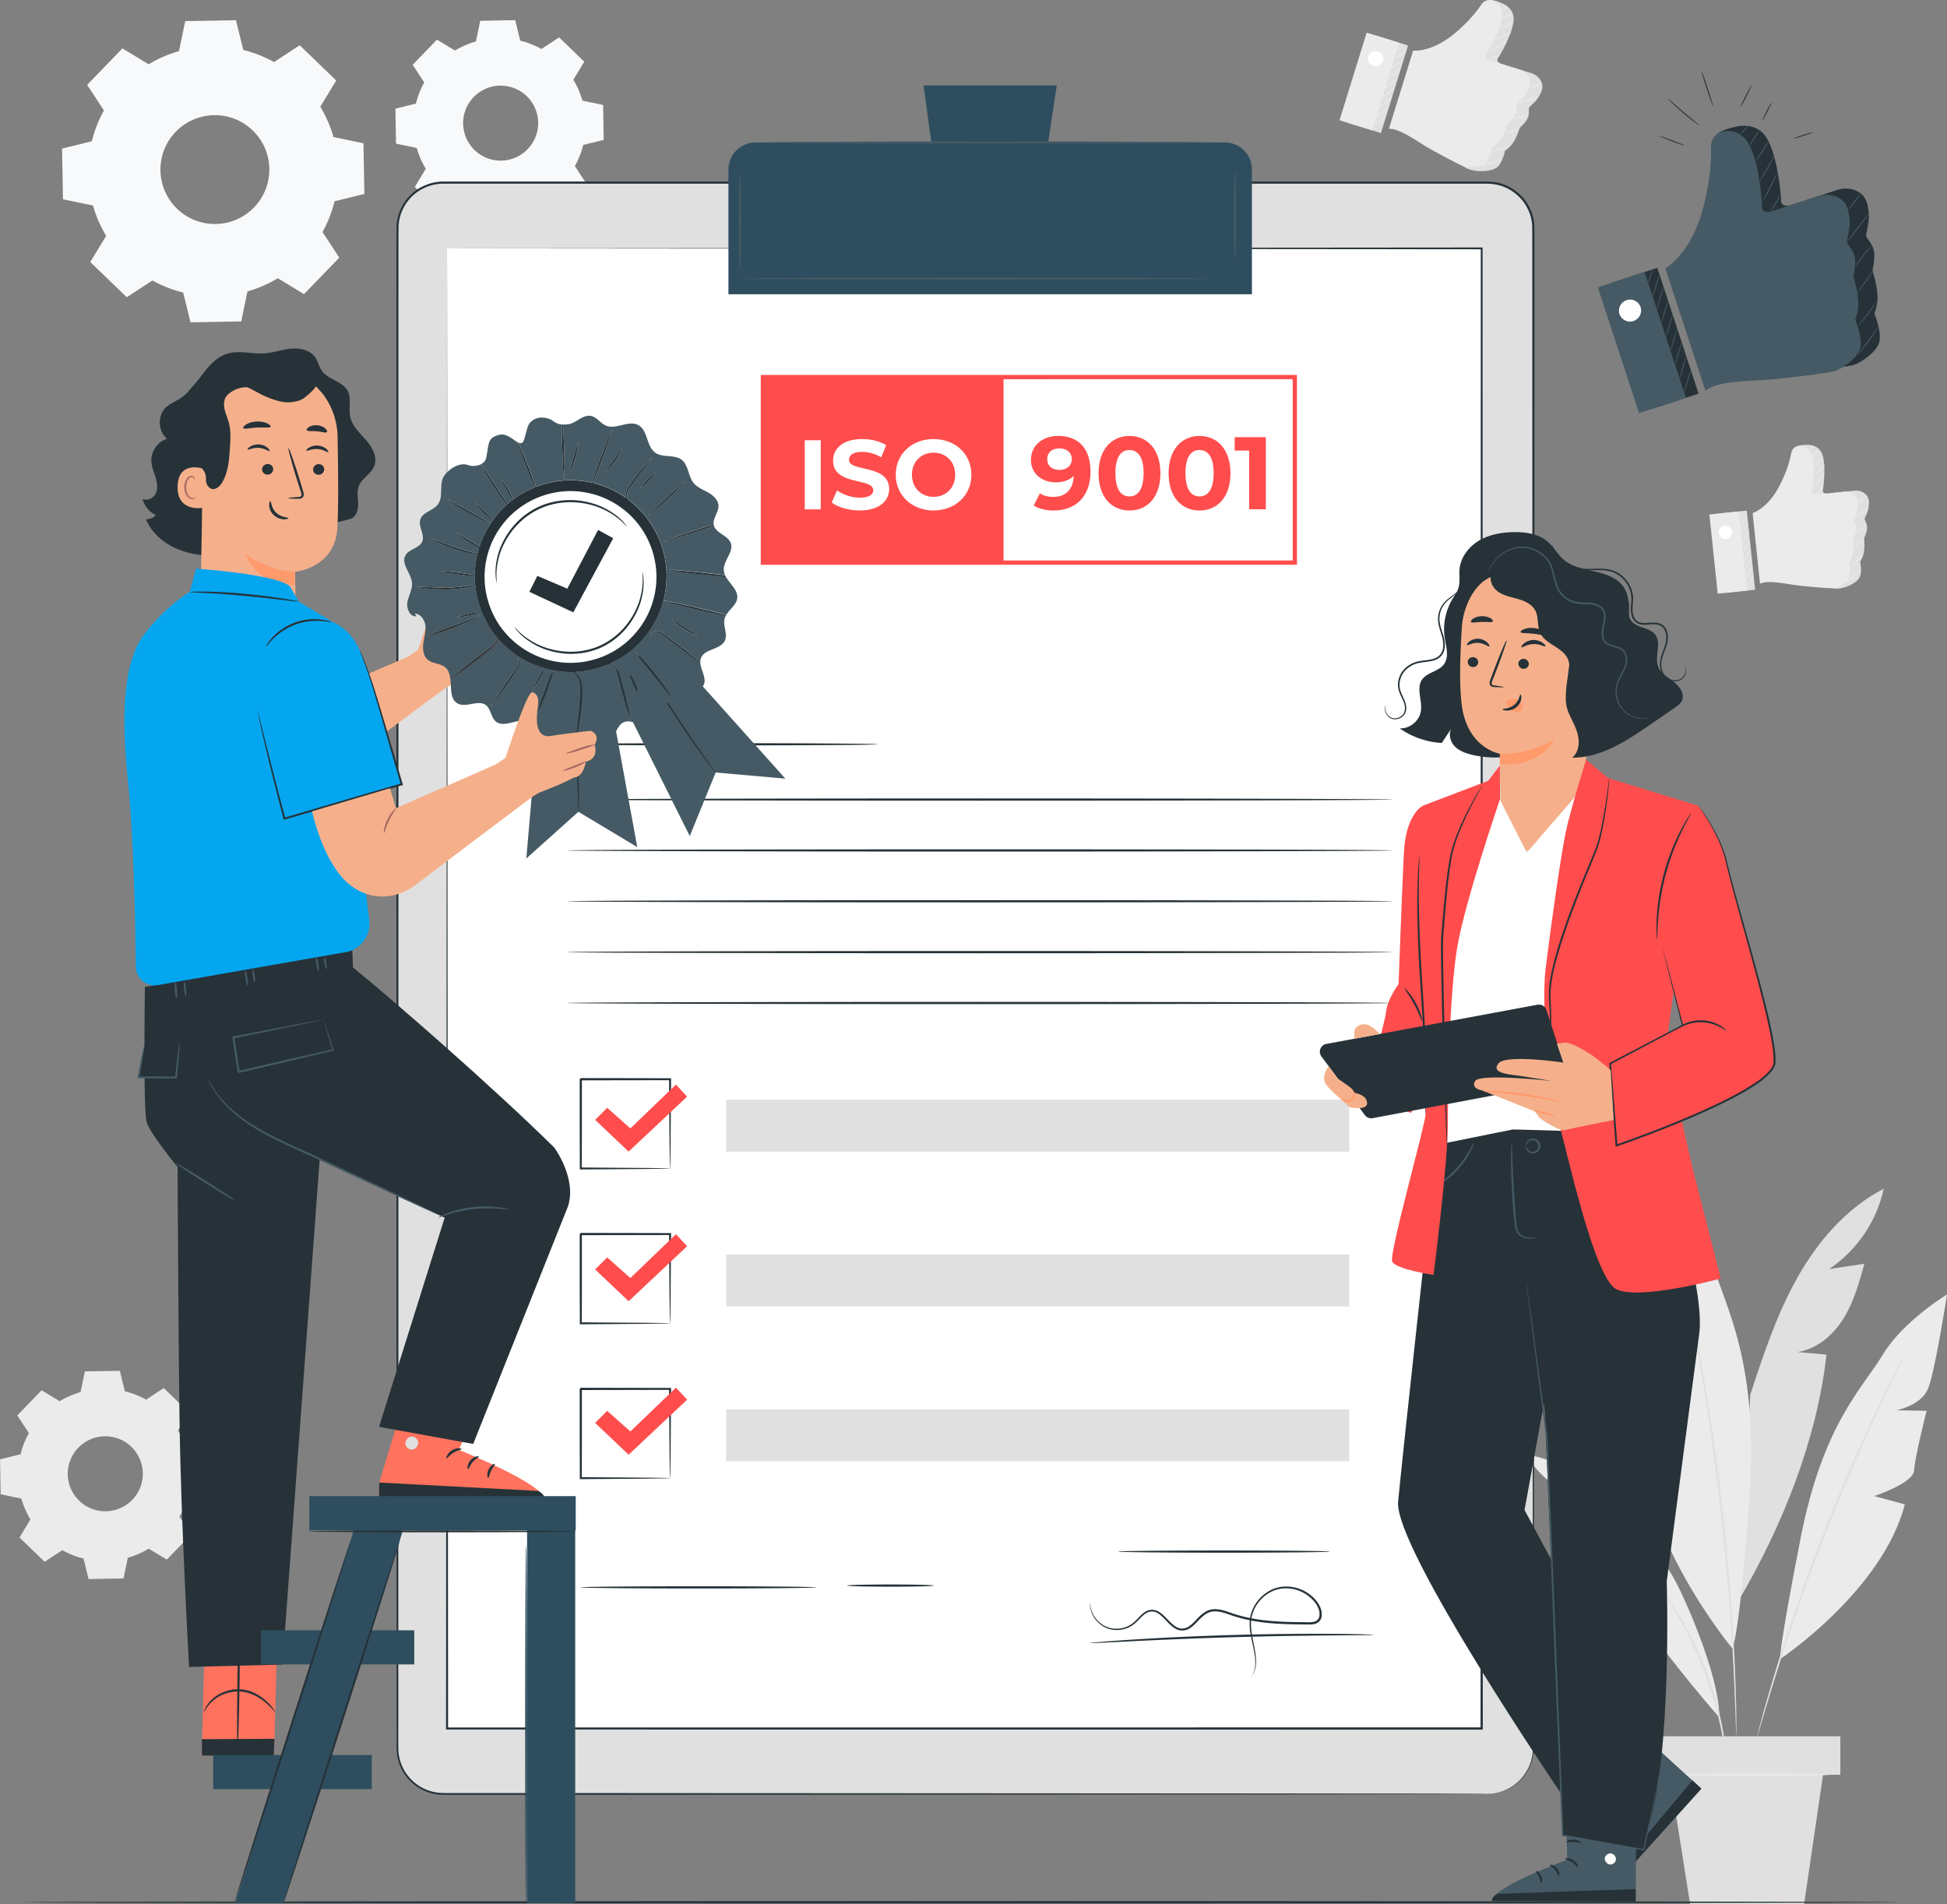 <svg xmlns="http://www.w3.org/2000/svg" width="456" height="446" fill="none"><rect width="100%" height="100%" fill="#808080" stroke="none"/><g clip-path="url(#a)"><path fill="#F8F9FB" d="M106.57 11.836a20.567 20.567 0 0 1 4.895-2.131l1.011-4.842 8.188-.14 1.182 4.802c1.711.42 3.393 1.07 4.965 1.95l4.134-2.71 5.896 5.682-2.563 4.232a20.185 20.185 0 0 1 2.133 4.893l4.845 1.01.14 8.184-4.805 1.18a20.016 20.016 0 0 1-1.952 4.963l2.713 4.142-5.686 5.892-4.235-2.56a20.571 20.571 0 0 1-4.895 2.13l-1.011 4.843-8.188.14-1.181-4.803a20.003 20.003 0 0 1-4.965-1.95l-4.135 2.71-5.896-5.682 2.563-4.232a20.559 20.559 0 0 1-2.132-4.892l-4.845-1.01-.14-8.185 4.804-1.18a20 20 0 0 1 1.952-4.962l-2.712-4.132 5.685-5.893 4.235 2.561v-.01Zm4.364 10.905a8.772 8.772 0 0 0 .221 12.416 8.783 8.783 0 0 0 12.422-.22 8.77 8.77 0 0 0-.22-12.416 8.784 8.784 0 0 0-12.423.22Z"/><path fill="#EBEBEB" d="M13.974 328.195a20.63 20.63 0 0 1 4.895-2.131l1.011-4.842 8.189-.14 1.18 4.802a19.915 19.915 0 0 1 4.966 1.951l4.134-2.711 5.896 5.683-2.562 4.232a20.144 20.144 0 0 1 2.132 4.892l4.845 1.01.14 8.184-4.805 1.181a19.993 19.993 0 0 1-1.952 4.962l2.713 4.142-5.686 5.893-4.234-2.561a20.63 20.63 0 0 1-4.895 2.131l-1.011 4.842-8.189.14-1.181-4.802a20.03 20.03 0 0 1-4.965-1.951l-4.135 2.711-5.896-5.683 2.563-4.232a20.54 20.54 0 0 1-2.132-4.892l-4.845-1.01-.14-8.184 4.805-1.181a19.994 19.994 0 0 1 1.952-4.962l-2.713-4.132 5.686-5.893 4.234 2.561v-.01Zm4.365 10.906a8.77 8.77 0 0 0 .22 12.415 8.783 8.783 0 0 0 12.423-.22 8.772 8.772 0 0 0-.22-12.416 8.784 8.784 0 0 0-12.423.221Z"/><path fill="#F8F9FB" d="M34.816 15.057a28.812 28.812 0 0 1 7.107-3.081l1.462-7.033 11.882-.21 1.712 6.973c2.492.61 4.915 1.56 7.207 2.831l6.006-3.932 8.55 8.254-3.725 6.133a28.944 28.944 0 0 1 3.084 7.103l7.027 1.461.21 11.876-6.977 1.71a29.152 29.152 0 0 1-2.833 7.204l3.934 6.003-8.258 8.544-6.137-3.722a28.811 28.811 0 0 1-7.107 3.081l-1.462 7.034-11.882.21-1.712-6.974a29.184 29.184 0 0 1-7.207-2.83l-6.006 3.931-8.549-8.254 3.724-6.133a28.41 28.41 0 0 1-3.083-7.103l-7.038-1.46-.21-11.876 6.977-1.711a29.157 29.157 0 0 1 2.833-7.204l-3.934-6.002 8.259-8.544 6.136 3.721h.01Zm6.337 15.818c-4.895 5.062-4.745 13.126.32 18.018 5.065 4.892 13.133 4.742 18.029-.32 4.895-5.062 4.744-13.126-.32-18.018-5.066-4.893-13.134-4.743-18.03.32Z"/><path fill="#E0E0E0" d="M441.175 278.441c-8.739 4.523-15.436 12.306-20.251 20.88-4.815 8.574-7.918 17.979-10.991 27.323l-2.693 48.173c10.161-17.278 18.319-37.598 20.531-57.527l-6.767-.601c4.535-.69 8.339-3.971 10.762-7.873 2.422-3.902 3.663-8.384 4.885-12.806l-8.249 1.23c6.467-4.312 11.152-11.205 12.773-18.799Z"/><path fill="#EBEBEB" d="M405.727 386.102s-22.063-26.393-21.802-51.585h8.909s-9.68-6.363-8.909-9.924c.77-3.562 1.021-17.048 1.021-17.048l8.148 2.031s-6.106-3.052-6.877-7.894c-.771-4.842 1.782-27.233 1.782-27.233s9.93 10.435 12.983 21.12c3.053 10.685 11.072 23.161 8.719 55.736-2.352 32.576-3.974 34.787-3.974 34.787v.01ZM416.919 388.594s23.904-15.918 29.21-36.227l-7.168-1.951s9.18-3.002 9.34-6.033c.16-3.032 2.913-13.927 2.913-13.927l-6.997-.14s5.586-1.12 7.257-4.842c1.672-3.722 4.525-22.281 4.525-22.281s-10.271 6.213-15.065 14.147c-4.795 7.934-13.975 16.198-19.21 42.9-5.236 26.703-4.805 28.354-4.805 28.354Z"/><path fill="#E0E0E0" d="M394.025 297.471s.04.09.08.27c.051.21.121.48.201.81.17.751.41 1.801.71 3.132.311 1.361.671 3.021 1.062 4.962.39 1.941.85 4.142 1.301 6.593.951 4.893 1.952 10.745 2.983 17.248a592.4 592.4 0 0 1 2.873 21.24 627.997 627.997 0 0 1 2.052 21.341c.48 6.573.841 12.495 1.041 17.478.12 2.491.18 4.742.23 6.723.06 1.981.1 3.682.11 5.072 0 1.361.02 2.441.02 3.212v.83c0 .19-.01.28-.02.28 0 0-.02-.1-.03-.28-.01-.22-.03-.49-.04-.83-.03-.771-.07-1.841-.12-3.202-.04-1.39-.1-3.091-.19-5.072-.09-1.981-.17-4.232-.31-6.713-.241-4.973-.641-10.895-1.151-17.458a659.488 659.488 0 0 0-2.093-21.321 677.376 677.376 0 0 0-2.833-21.229c-1.001-6.504-1.962-12.356-2.862-17.259-.431-2.451-.861-4.662-1.232-6.603-.36-1.941-.69-3.621-.971-4.982-.26-1.341-.47-2.391-.61-3.152-.06-.34-.11-.61-.151-.82-.03-.19-.04-.28-.03-.28l-.02.01Z"/><path fill="#EBEBEB" d="M402.674 402.261s-20.191-22.891-26.457-36.738l4.735-2.021c-3.434.571-6.947-.91-9.6-3.141-2.663-2.241-4.615-5.183-6.527-8.084l6.237-1.05c-5.666-1.591-10.661-5.453-13.624-10.545 7.357 1.21 14.014 5.252 19.5 10.294 4.444 4.092 8.198 8.835 11.812 13.677a45.92 45.92 0 0 1 4.584 7.543c3.394 7.014 9.36 21.661 9.35 30.065h-.01Z"/><path fill="#E0E0E0" d="M446.451 316.52s-.02.08-.09.24c-.081.181-.181.401-.311.671-.3.62-.7 1.471-1.221 2.541-1.081 2.201-2.603 5.403-4.455 9.374a524.6 524.6 0 0 0-13.423 31.475 523.345 523.345 0 0 0-11.262 32.315 678.633 678.633 0 0 0-3.013 9.925 793.885 793.885 0 0 1-.811 2.701c-.09.281-.16.511-.22.701-.05.16-.08.24-.09.23 0 0 0-.09.04-.25.05-.19.1-.42.17-.711.17-.66.41-1.58.721-2.731.62-2.371 1.591-5.783 2.853-9.985 2.512-8.394 6.296-19.909 11.121-32.395 4.835-12.476 9.78-23.541 13.574-31.445 1.892-3.952 3.474-7.133 4.605-9.304.55-1.061.991-1.891 1.311-2.501.14-.26.26-.47.35-.641.081-.14.131-.22.141-.21h.01ZM404.387 412.075s-.15-.581-.311-1.631c-.16-1.061-.43-2.581-.8-4.452a92.378 92.378 0 0 0-4.095-14.307 93.468 93.468 0 0 0-6.386-13.446 92.713 92.713 0 0 0-2.343-3.872c-.57-.901-.871-1.411-.841-1.431.03-.02.391.45 1.011 1.321.631.86 1.492 2.161 2.483 3.792 2.002 3.261 4.485 7.973 6.557 13.446 2.062 5.482 3.313 10.645 3.974 14.427.33 1.891.54 3.421.641 4.492.11 1.07.15 1.661.11 1.661Z"/><path fill="#E0E0E0" d="M431.023 406.691h-44.185v9.005h44.185v-9.005ZM391.053 415.697l4.775 30.305h26.697l4.455-30.305h-35.927Z"/><path fill="#EBEBEB" d="M428.311 415.696c0 .14-8.358.26-18.669.26s-18.669-.12-18.669-.26 8.358-.26 18.669-.26 18.669.12 18.669.26Z"/><path fill="#E0E0E0" d="m322.138 8.294-6.349 20.51 7.641 2.363 6.349-20.51-7.641-2.363Z"/><path fill="#EBEBEB" d="m320.075 7.655-6.348 20.511 7.641 2.363 6.348-20.512-7.641-2.362Z"/><path fill="#fff" d="M323.884 14.268a1.802 1.802 0 0 1-3.443-1.06 1.802 1.802 0 0 1 3.443 1.06Z"/><path fill="#EBEBEB" d="M328.808 13.728c.05.06-.581.62-1.402 1.27-.82.641-1.521 1.111-1.571 1.061-.05-.06.58-.62 1.401-1.27.821-.64 1.522-1.11 1.572-1.06ZM328.109 15.998c.05.06-.581.62-1.402 1.27-.821.64-1.521 1.11-1.571 1.06-.05-.06.58-.62 1.401-1.27.821-.64 1.522-1.11 1.572-1.06ZM327.407 18.27c.051.06-.58.62-1.401 1.27-.821.64-1.522 1.11-1.572 1.06-.05-.06.581-.62 1.402-1.27.821-.64 1.521-1.11 1.571-1.06ZM326.706 20.54c.05.06-.58.621-1.401 1.271-.821.64-1.522 1.11-1.572 1.06-.05-.06.581-.62 1.402-1.27.821-.64 1.521-1.11 1.571-1.06ZM326.005 22.812c.05.06-.58.62-1.401 1.27-.821.641-1.522 1.111-1.572 1.061-.05-.06.581-.62 1.402-1.27.82-.64 1.521-1.11 1.571-1.06ZM325.306 25.082c.05.06-.581.62-1.402 1.27-.82.64-1.521 1.11-1.571 1.06-.05-.06.58-.62 1.401-1.27.821-.64 1.522-1.11 1.572-1.06ZM324.595 27.343c.05.06-.581.62-1.401 1.271-.821.64-1.522 1.11-1.572 1.06-.05-.06.581-.62 1.401-1.27.821-.64 1.522-1.11 1.572-1.06ZM329.409 11.726c.05.06-.58.62-1.401 1.27-.821.641-1.522 1.111-1.572 1.061-.05-.06.581-.62 1.402-1.27.821-.64 1.521-1.11 1.571-1.06ZM328.97 10.395c.05.06-.311.41-.801.79-.491.38-.921.641-.961.581-.05-.06.31-.41.801-.79.49-.38.921-.64.961-.58Z"/><path fill="#E0E0E0" d="m327.787 30.745 6.026-17.998s4.285.46 9.58-3.912c3.504-2.891 3.814-7.013 4.765-8.464.581-.89 2.823.02 3.794.45.921.41 2.332 1.42 2.533 3.142.36 3.181-3.424 9.334-3.424 9.334s-1.171 1.13.741 1.72l6.807 2.102c.881.27 1.662.83 2.152 1.61.431.691.691 1.611.25 2.712-1.011 2.531-2.732 3.262-2.893 3.812-.17.55.291 1.73-.74 3.131-1.031 1.4-1.332 1.16-1.562 1.911-.23.75-.961 2.611-1.792 3.622-.831 1.01-1.551 1.39-1.551 1.39s-.491 2.582-1.682 3.732c-1.562 1.511-6.437 1.33-8.028-.09-.741-.67-4.495-2.881-6.257-3.952-1.762-1.07-6.587-4.572-8.699-4.262l-.02.01Z"/><path fill="#EBEBEB" d="m325.285 30.195 5.676-18.328s4.284.46 9.58-3.912c3.503-2.891 5.486-5.493 6.436-6.943.581-.89 1.722-1.261 2.693-.83.921.41 1.952 1.13 2.152 2.85.361 3.182-3.613 9.385-3.613 9.385s-1.171 1.13.741 1.72l6.807 2.102c.88.27 1.661.83 2.152 1.61.43.69.69 1.611.25 2.712-1.011 2.531-2.733 3.261-2.893 3.812-.17.54.29 1.73-.741 3.131-1.031 1.4-1.331 1.16-1.561 1.911-.231.75-.961 2.611-1.792 3.622-.831 1.01-1.552 1.39-1.552 1.39s-.55 2.522-1.682 3.742c-1.121 1.22-4.224 1.08-5.175.79-.951-.3-7.347-3.761-9.109-4.832-1.762-1.07-6.237-4.242-8.349-3.922l-.02-.01Z"/><path fill="#EBEBEB" d="M352.813 9.836c.04.06-.881.7-2.102 1.34-1.221.64-2.262 1.041-2.292.981-.03-.07.961-.57 2.162-1.21 1.211-.64 2.182-1.171 2.222-1.101l.01-.01ZM353.944 7.494c.04.06-.801.65-1.962 1.15-1.151.49-2.092.841-2.122.781-.03-.07.871-.53 2.022-1.02 1.141-.49 2.022-.97 2.062-.9v-.01ZM354.436 5.232c.04.05-.631.58-1.612.92-.971.321-1.722.601-1.762.541-.04-.07.701-.47 1.672-.79.951-.33 1.662-.73 1.702-.66v-.01ZM354.265 3.152c.03.07-.501.36-1.191.66-.681.3-1.262.48-1.292.41-.03-.07.501-.36 1.192-.66.68-.3 1.261-.48 1.291-.41ZM353.214 1.642c.02.07-.31.23-.731.35-.42.12-.78.16-.8.09-.02-.07.3-.23.73-.35.421-.12.781-.17.801-.09ZM351.282 12.907c.03.07-.53.38-1.261.69-.721.31-1.332.51-1.362.44-.03-.07.531-.38 1.262-.69.72-.31 1.331-.51 1.361-.44ZM360.391 22.721c.02.07-1.091.48-2.492.91-1.392.43-2.543.73-2.563.66-.02-.07 1.091-.48 2.493-.91 1.391-.43 2.542-.73 2.562-.66ZM361.242 19.58c.02.07-.63.34-1.471.6-.831.26-1.522.41-1.552.34-.02-.07.631-.34 1.472-.6.831-.26 1.521-.41 1.541-.34h.01ZM357.969 26.844c.02.07-.831.3-1.852.62-1.021.31-1.852.6-1.882.53-.03-.07.761-.46 1.802-.78s1.912-.43 1.932-.36v-.01ZM355.887 30.075c.02.07-.771.42-1.782.78-1.011.36-1.842.6-1.872.53-.03-.07.771-.42 1.782-.78 1.011-.36 1.842-.6 1.872-.53ZM353.794 34.007c.03.06-.871.53-2.062.93-1.191.4-2.192.57-2.212.5-.02-.07.951-.36 2.122-.75 1.171-.39 2.122-.74 2.152-.68ZM351.833 37.248c.03.07-1.031.59-2.422 1.05-1.382.47-2.553.69-2.563.62-.02-.07 1.111-.41 2.482-.87 1.372-.45 2.473-.86 2.503-.79v-.01Z"/><path fill="#E0E0E0" d="m409.11 119.594-6.899.726 1.953 18.537 6.899-.726-1.953-18.537Z"/><path fill="#EBEBEB" d="m407.249 119.788-6.899.726 1.952 18.536 6.899-.726-1.952-18.536Z"/><path fill="#fff" d="M405.647 124.52c.09.861-.53 1.631-1.391 1.721a1.564 1.564 0 1 1-.33-3.111c.86-.09 1.631.53 1.721 1.39Z"/><path fill="#EBEBEB" d="M409.392 122.398c.06.03-.25.7-.691 1.49-.44.791-.831 1.411-.891 1.381-.06-.03.25-.7.691-1.491.43-.79.831-1.41.891-1.38ZM409.613 124.45c.06.03-.251.701-.691 1.491-.431.79-.831 1.411-.891 1.381-.06-.03.25-.701.691-1.491.43-.79.83-1.411.891-1.381ZM409.821 126.501c.061.03-.25.7-.69 1.491-.431.79-.831 1.41-.891 1.38-.06-.03.25-.7.691-1.49.43-.791.83-1.411.89-1.381ZM410.042 128.552c.06.03-.25.7-.691 1.491-.43.79-.83 1.41-.89 1.38-.06-.03.25-.7.69-1.491.431-.79.831-1.41.891-1.38ZM410.253 130.603c.06.03-.25.7-.691 1.49-.43.791-.83 1.411-.89 1.381-.061-.03.25-.7.69-1.491.431-.79.831-1.41.891-1.38ZM410.472 132.653c.06.03-.25.701-.691 1.491-.43.79-.831 1.411-.891 1.381-.06-.03.251-.701.691-1.491.43-.79.831-1.411.891-1.381ZM410.693 134.704c.06.03-.251.701-.691 1.491-.431.79-.831 1.411-.891 1.381-.06-.03.25-.701.691-1.491.43-.791.831-1.411.891-1.381ZM409.181 120.597c.06.03-.25.7-.691 1.49-.43.791-.831 1.411-.891 1.381-.06-.03.25-.7.691-1.491.43-.79.831-1.41.891-1.38ZM408.381 119.687c.06.03-.111.441-.361.901-.26.47-.51.82-.57.79-.06-.03.11-.44.36-.9.26-.471.51-.821.571-.791Z"/><path fill="#E0E0E0" d="m414.396 136.326-1.351-16.418s3.574-1.091 6.306-6.393c1.802-3.512.651-6.903.911-8.384.161-.91 2.253-.95 3.174-.94.871 0 2.352.34 3.093 1.64 1.371 2.411.46 8.624.46 8.624s-.55 1.301 1.182 1.121l6.156-.65c.801-.08 1.612.1 2.272.55.581.4 1.101 1.05 1.131 2.081.06 2.361-1.061 3.531-1.011 4.032.05.5.821 1.28.481 2.751-.341 1.471-.661 1.381-.591 2.051.07.68.13 2.411-.19 3.512-.32 1.09-.761 1.64-.761 1.64s.501 2.231-.06 3.552c-.731 1.741-4.675 3.262-6.436 2.671-.821-.28-4.575-.76-6.347-1.01-1.772-.25-6.817-1.401-8.399-.43h-.02Z"/><path fill="#EBEBEB" d="m412.214 136.744-1.741-16.568s3.573-1.09 6.306-6.393c1.802-3.511 2.493-6.262 2.763-7.743.16-.911.941-1.591 1.862-1.581.871 0 1.942.24 2.693 1.541 1.371 2.411.33 8.724.33 8.724s-.551 1.301 1.181 1.12l6.157-.65c.8-.08 1.611.1 2.272.55.581.401 1.101 1.051 1.131 2.081.06 2.361-1.061 3.532-1.011 4.032.05.491.821 1.281.481 2.752-.341 1.47-.661 1.38-.591 2.051.07.68.13 2.411-.19 3.511-.321 1.091-.761 1.641-.761 1.641s.42 2.201-.06 3.552c-.481 1.35-2.993 2.311-3.864 2.401-.861.09-7.157-.49-8.929-.741-1.772-.25-6.427-1.25-8.009-.28h-.02Z"/><path fill="#EBEBEB" d="M427.21 111.094c.05.04-.471.86-1.222 1.78-.75.931-1.451 1.601-1.491 1.561-.05-.04.571-.79 1.311-1.711.751-.92 1.342-1.68 1.402-1.64v.01ZM427.311 108.843c.05.03-.421.79-1.171 1.58-.751.791-1.392 1.381-1.432 1.351-.05-.05.521-.72 1.261-1.501.741-.78 1.282-1.46 1.342-1.43ZM426.93 106.861s-.31.681-.971 1.281c-.66.58-1.171 1.07-1.221 1.03-.05-.04.401-.62 1.061-1.2.641-.58 1.071-1.151 1.131-1.111ZM426.08 105.271s-.281.46-.721.93c-.441.47-.841.811-.891.771-.05-.04.28-.461.721-.931.44-.47.841-.81.891-.77ZM424.727 104.41c.04.05-.171.29-.461.53-.29.24-.56.4-.611.35-.04-.05.161-.28.461-.53.3-.24.571-.4.611-.35ZM427.041 114.066s-.301.48-.771.98c-.471.5-.891.87-.941.82-.05-.04.3-.48.771-.98.47-.5.891-.86.941-.82ZM437.661 118.786s-.711.75-1.672 1.581c-.971.82-1.781 1.45-1.821 1.4-.04-.05.71-.75 1.671-1.58.961-.821 1.782-1.451 1.822-1.401ZM437.271 115.985s-.391.49-.971.981c-.571.49-1.072.85-1.122.8-.04-.05.391-.49.971-.981.571-.49 1.071-.85 1.122-.8ZM437.149 122.899c.04.05-.56.52-1.261 1.13-.711.601-1.271 1.111-1.321 1.061-.04-.04.45-.63 1.171-1.241.721-.61 1.381-1 1.411-.95ZM436.58 126.19s-.471.6-1.151 1.23c-.681.631-1.272 1.101-1.312 1.061-.04-.05.471-.6 1.152-1.231.68-.63 1.271-1.1 1.311-1.06ZM436.259 130.043s-.521.72-1.332 1.451c-.811.72-1.551 1.2-1.591 1.15-.04-.05.63-.61 1.441-1.32.801-.711 1.432-1.321 1.482-1.271v-.01ZM435.809 133.304s-.62.821-1.571 1.661c-.941.841-1.792 1.421-1.832 1.371-.04-.05.741-.701 1.682-1.541.94-.83 1.681-1.531 1.721-1.491Z"/><path fill="#263238" d="M445.399 445.559c0 .14-98.571.26-220.137.26-121.565 0-220.157-.12-220.157-.26s98.552-.26 220.157-.26c121.606 0 220.137.12 220.137.26ZM403.147 89.974l-8.649-28.573s5.916-3.292 8.739-13.727c1.862-6.903-1.481-12.466-1.582-15.197-.06-1.67 3.634-2.541 5.276-2.871 1.551-.32 4.294-.29 6.106 1.73 3.354 3.752 4.104 15.098 4.104 15.098s-.47 2.52 2.513 1.54l10.661-3.491c1.381-.45 2.893-.44 4.234.11 1.182.49 2.353 1.43 2.793 3.251 1.011 4.162-.53 6.673-.25 7.524.28.85 1.942 1.96 1.892 4.692-.05 2.731-.651 2.691-.27 3.862.38 1.17 1.151 4.232 1.001 6.283-.15 2.06-.731 3.191-.731 3.191s1.582 3.732 1.241 6.323c-.33 2.592-4.434 5.233-5.926 5.723-1.491.49-12.863 1.85-16.097 2.08-3.233.231-12.613.111-15.045 2.442l-.01.01Z"/><path fill="#455A64" d="m399.433 91.544-9.4-28.683s5.916-3.292 8.739-13.727c1.862-6.903 2.042-12.035 1.942-14.767-.06-1.67 1.061-3.181 2.693-3.511 1.552-.32 3.544-.32 5.345 1.7 3.354 3.752 3.905 15.338 3.905 15.338s-.471 2.52 2.512 1.54l10.661-3.491c1.382-.45 2.893-.44 4.234.11 1.182.49 2.353 1.43 2.793 3.251 1.011 4.162-.53 6.673-.25 7.524.28.85 1.942 1.96 1.892 4.692-.05 2.731-.651 2.691-.27 3.862.38 1.17 1.151 4.232 1.001 6.283-.15 2.06-.731 3.191-.731 3.191s1.582 3.732 1.241 6.323c-.33 2.591-4.434 5.233-5.926 5.723-1.491.49-12.863 1.85-16.096 2.08-3.234.231-11.863.221-14.285 2.552v.01Z"/><path fill="#263238" d="M394.578 34.097c-.02.06-1.341-.38-2.953-.99-1.601-.61-2.893-1.141-2.863-1.201.02-.06 1.342.38 2.953.99 1.602.61 2.893 1.14 2.863 1.2ZM398.06 29.385s-.47-.27-1.181-.79a47.588 47.588 0 0 1-2.683-2.131 50.484 50.484 0 0 1-2.543-2.311c-.63-.61-.991-1.01-.971-1.04.02-.02.431.33 1.082.92.65.58 1.561 1.38 2.582 2.25 1.021.861 1.952 1.631 2.633 2.182.681.55 1.101.9 1.081.92ZM398.502 16.649c.06-.02.721 1.82 1.472 4.101.75 2.292 1.311 4.152 1.241 4.172-.06.02-.721-1.82-1.472-4.101-.75-2.282-1.311-4.152-1.241-4.172ZM410.224 19.981c.06.03-.47 1.19-1.191 2.601-.711 1.411-1.342 2.521-1.392 2.491-.06-.03.471-1.19 1.192-2.6.71-1.411 1.341-2.522 1.391-2.492ZM414.879 24.042c.06.03-.37.98-.941 2.12-.581 1.141-1.091 2.052-1.151 2.022-.06-.03.37-.98.941-2.121.58-1.14 1.091-2.051 1.151-2.021Z"/><path fill="#455A64" d="M416.24 40.37s-.12.43-.391 1.08c-.27.65-.68 1.54-1.171 2.501-.49.96-.971 1.821-1.331 2.421-.361.61-.611.97-.641.95-.03-.02.17-.41.491-1.03.36-.7.79-1.53 1.271-2.45.46-.931.881-1.762 1.231-2.472.31-.63.511-1.02.541-1.01v.01ZM415.559 36.348s-.1.39-.36.98c-.261.59-.681 1.381-1.181 2.222-.511.84-.992 1.59-1.342 2.13-.35.54-.57.871-.6.851-.061-.04.72-1.43 1.741-3.101.501-.84.941-1.611 1.232-2.181.3-.57.48-.92.51-.91v.01ZM414.128 32.987s-.07.32-.28.8c-.21.48-.561 1.131-1.031 1.781-.951 1.29-1.642 2.372-1.692 2.341-.06-.03.551-1.19 1.502-2.48.921-1.291 1.431-2.482 1.501-2.452v.01ZM412.005 30.485c.06.03-.39.87-1.001 1.871-.611 1-1.151 1.79-1.201 1.75-.05-.03.39-.87 1.001-1.87.61-1 1.151-1.78 1.201-1.75ZM409.282 29.495s-.26.51-.691 1.05c-.43.54-.821.94-.871.91-.05-.03.251-.51.691-1.05.43-.54.821-.95.871-.91ZM417.061 45.702c.05.03-.421.92-1.071 1.98-.641 1.061-1.211 1.892-1.272 1.862-.05-.03.421-.92 1.072-1.981.64-1.06 1.211-1.891 1.271-1.861ZM437.682 50.024c.05.04-1.041 1.551-2.442 3.372-1.402 1.82-2.573 3.271-2.623 3.231-.05-.04 1.041-1.55 2.442-3.371 1.402-1.821 2.573-3.272 2.623-3.232ZM435.92 45.222c.05.04-.58.95-1.411 2.041-.831 1.09-1.552 1.94-1.602 1.9-.05-.04.581-.95 1.412-2.04.83-1.09 1.551-1.941 1.601-1.9ZM438.343 57.517s-.851 1.08-1.882 2.421c-1.031 1.34-1.802 2.481-1.862 2.441-.03-.02.13-.32.431-.8.29-.47.73-1.11 1.251-1.79.521-.671 1.021-1.261 1.411-1.662.381-.41.641-.64.661-.62l-.01.01ZM438.834 63.221c.05.04-.741 1.26-1.772 2.732-1.031 1.47-1.912 2.63-1.962 2.6-.05-.04.741-1.26 1.772-2.73 1.031-1.471 1.912-2.632 1.962-2.602ZM439.493 70.504s-.15.37-.48.92c-.331.55-.811 1.301-1.392 2.091a27.11 27.11 0 0 1-1.571 1.961c-.431.48-.711.76-.731.74-.03-.02.22-.34.61-.84.391-.51.931-1.21 1.512-1.99.581-.791 1.081-1.511 1.442-2.042.36-.53.59-.85.62-.83l-.01-.01ZM439.924 76.457s-.19.43-.581 1.07c-.39.64-.971 1.501-1.641 2.422-.681.92-1.322 1.73-1.812 2.3-.491.571-.821.901-.841.881-.03-.02.26-.39.711-.98a119.125 119.125 0 0 0 3.443-4.702c.431-.61.691-.991.721-.981v-.01Z"/><path fill="#263238" d="M422.385 31.816c-1.221.4-2.232.68-2.252.61-.02-.06.961-.44 2.182-.84 1.222-.4 2.233-.68 2.253-.61.02.06-.961.44-2.183.84ZM388.154 62.739l-10.968 3.591 9.658 29.464 10.968-3.592-9.658-29.463Z"/><path fill="#455A64" d="m385.189 63.713-10.968 3.592 9.658 29.463 10.968-3.591-9.658-29.464Z"/><path fill="#fff" d="M384.236 71.934a2.602 2.602 0 0 1-4.945 1.62 2.602 2.602 0 0 1 4.945-1.62Z"/><path fill="#455A64" d="M389.593 67.192c.06.02-.241 1.2-.671 2.64-.43 1.442-.831 2.592-.891 2.572-.06-.02.24-1.2.671-2.641.43-1.44.831-2.591.891-2.571ZM390.653 70.453c.06.02-.24 1.2-.67 2.642-.431 1.44-.831 2.59-.891 2.57-.06-.02.24-1.2.67-2.64.431-1.441.831-2.592.891-2.572ZM391.724 73.705c.06.02-.241 1.2-.671 2.642-.431 1.44-.831 2.59-.891 2.57-.06-.02.24-1.2.671-2.64.43-1.441.83-2.592.891-2.572ZM392.796 76.967c.06.02-.24 1.2-.671 2.641-.43 1.441-.831 2.591-.891 2.572-.06-.02.24-1.201.671-2.642.43-1.44.831-2.591.891-2.57ZM393.856 80.229c.06.02-.24 1.2-.67 2.641-.431 1.44-.831 2.591-.891 2.571-.06-.02.24-1.2.67-2.641.431-1.44.831-2.591.891-2.571ZM394.927 83.49c.06.02-.241 1.201-.671 2.642-.43 1.44-.831 2.591-.891 2.571-.06-.02.24-1.2.671-2.641.43-1.441.831-2.591.891-2.572ZM395.999 86.742c.06.02-.24 1.201-.671 2.642-.43 1.44-.831 2.59-.891 2.57-.06-.02.241-1.2.671-2.64.43-1.441.831-2.592.891-2.572ZM388.61 64.32c.06.02-.24 1.201-.67 2.642-.431 1.44-.831 2.591-.891 2.571-.06-.02.24-1.2.67-2.641.431-1.44.831-2.591.891-2.571ZM386.989 63.131c.06.02-.09.72-.351 1.581-.25.85-.51 1.53-.57 1.51-.06-.02.09-.72.35-1.58.25-.85.511-1.53.571-1.51Z"/><path fill="#E0E0E0" d="M348.34 42.77H103.798c-5.938 0-10.751 4.81-10.751 10.745v355.907c0 5.935 4.813 10.745 10.751 10.745H348.34c5.938 0 10.751-4.81 10.751-10.745V53.515c0-5.935-4.813-10.745-10.751-10.745Z"/><path fill="#263238" d="M348.349 420.178s.28-.02.821-.05c.54-.04 1.361-.16 2.392-.461a11.12 11.12 0 0 0 3.514-1.91 10.823 10.823 0 0 0 3.223-4.443c.401-.97.631-2.081.701-3.251.06-1.171.01-2.421.03-3.722 0-2.611 0-5.452-.01-8.544 0-6.173-.01-13.306-.02-21.32-.02-32.095-.05-78.517-.08-135.884 0-28.683-.02-60.108-.03-93.834 0-16.868 0-34.306-.01-52.275V67.141c0-4.612-.01-9.264-.02-13.946-.04-2.291-.921-4.542-2.373-6.333-1.481-1.76-3.523-3.072-5.796-3.572-1.141-.26-2.292-.28-3.493-.27H103.847c-2.683 0-5.325 1.05-7.257 2.891a10.477 10.477 0 0 0-3.244 7.074c-.05 5.412-.01 10.855-.03 16.258v95.174c0 41.28-.01 81.098-.01 119.036 0 37.928-.02 73.975-.02 107.711v12.546c0 2.071-.02 4.142.02 6.183.07 2.011.761 3.982 1.912 5.613a10.645 10.645 0 0 0 4.595 3.671c.921.37 1.882.611 2.863.731.971.09 1.982.07 2.983.07h11.872c15.666 0 30.702.01 45.057.02 57.399.03 103.857.06 135.96.08 16.046.02 28.509.04 36.968.05 4.224.01 7.448.02 9.61.03 2.162 0 3.273.03 3.273.03s-1.111.02-3.273.03c-2.173 0-5.386.01-9.61.03-8.459.01-20.912.03-36.968.05-32.103.02-78.551.05-135.96.08-14.355 0-29.391.01-45.057.02h-11.872c-1.001 0-1.992.02-3.023-.07a11.475 11.475 0 0 1-2.973-.761 11.181 11.181 0 0 1-4.775-3.811c-1.191-1.691-1.912-3.742-1.982-5.833-.05-2.071-.01-4.122-.03-6.193v-12.546c0-33.736-.02-69.783-.02-107.711s0-77.756-.01-119.036V69.262c.01-5.412-.03-10.815.03-16.277a10.952 10.952 0 0 1 3.403-7.424c2.012-1.94 4.805-3.051 7.608-3.041H347.238c1.171-.01 2.412 0 3.594.28 2.372.52 4.514 1.89 6.056 3.732 1.511 1.87 2.432 4.222 2.472 6.623 0 4.682 0 9.334.01 13.957v27.342c0 17.969 0 35.407-.01 52.275l-.03 93.834c-.03 57.367-.06 103.799-.08 135.884 0 8.024-.02 15.147-.02 21.32 0 3.092 0 5.943-.01 8.544-.02 1.301.03 2.541-.04 3.732-.08 1.181-.31 2.301-.72 3.281a10.783 10.783 0 0 1-3.274 4.463 10.95 10.95 0 0 1-3.554 1.89c-1.041.301-1.861.411-2.412.441l-.821.03-.05.03Z"/><path fill="#fff" d="M104.707 58.178V404.86h242.31V58.178h-242.31Z"/><path fill="#263238" d="M104.707 58.177c1.732 0 95.008-.08 242.31-.21h.21v.21c.01 96.345.03 216.582.05 346.653v.29h-.26c-86.629 0-168.884-.02-242.31-.02h-.24v-.24c.14-204.696.24-344.572.24-346.683 0 2.11.1 141.987.24 346.683l-.24-.24c73.426 0 155.691-.01 242.31-.02l-.26.26v-.03c.02-130.071.04-250.308.05-346.653l.21.21c-147.302-.13-240.588-.21-242.31-.21Z"/><path fill="#2E4E5F" d="M176.932 33.377h109.943a6.336 6.336 0 0 1 6.337 6.333v29.214H170.605V39.71a6.336 6.336 0 0 1 6.337-6.333h-.01Z"/><path fill="#2E4E5F" d="M247.505 20.01h-31.202l3.643 26.732h23.505l4.054-26.732Z"/><path fill="#455A64" d="M285.325 33.375c0 .14-23.925.26-53.425.26-29.501 0-53.425-.11-53.425-.26 0-.15 23.914-.26 53.425-.26 29.51 0 53.425.12 53.425.26ZM173.338 63.181c-.14 0-.26-5.022-.26-11.225 0-6.203.12-11.226.26-11.226.141 0 .261 5.023.261 11.226 0 6.203-.12 11.225-.261 11.225ZM289.239 60.519c-.14 0-.26-4.563-.26-10.195 0-5.633.12-10.195.26-10.195s.26 4.562.26 10.195c0 5.632-.12 10.195-.26 10.195ZM283.322 65.25c0 .14-24.556.26-54.837.26-30.281 0-54.846-.12-54.846-.26s24.545-.26 54.846-.26c30.301 0 54.837.12 54.837.26Z"/><path fill="#FF4D4D" d="M255.404 110.482c0 5.842-3.504 9.094-8.619 9.094-1.792 0-3.504-.41-4.685-1.161l1.451-2.871c.921.63 2.002.84 3.164.84 2.803 0 4.634-1.66 4.755-4.922-.991.991-2.443 1.521-4.205 1.521-3.263 0-5.816-2.071-5.816-5.263 0-3.451 2.823-5.622 6.397-5.622 4.685 0 7.558 2.921 7.558 8.374v.01Zm-4.375-2.942c0-1.45-1.081-2.511-2.943-2.511-1.662 0-2.823.96-2.823 2.511 0 1.551 1.131 2.531 2.873 2.531 1.742 0 2.893-1.06 2.893-2.531ZM257.285 110.843c0-5.572 3.093-8.734 7.248-8.734 4.154 0 7.247 3.162 7.247 8.734 0 5.573-3.063 8.735-7.247 8.735-4.185 0-7.248-3.162-7.248-8.735Zm10.551 0c0-3.841-1.351-5.432-3.313-5.432-1.962 0-3.284 1.591-3.284 5.432 0 3.842 1.352 5.433 3.284 5.433 1.932 0 3.313-1.591 3.313-5.433ZM273.691 110.843c0-5.572 3.094-8.734 7.248-8.734s7.247 3.162 7.247 8.734c0 5.573-3.063 8.735-7.247 8.735-4.184 0-7.248-3.162-7.248-8.735Zm10.551 0c0-3.841-1.351-5.432-3.313-5.432-1.962 0-3.284 1.591-3.284 5.432 0 3.842 1.352 5.433 3.284 5.433 1.932 0 3.313-1.591 3.313-5.433ZM296.465 102.398v16.898h-3.914V105.54h-3.383v-3.142h7.297Z"/><path fill="#FF4D4D" d="M303.753 132.283H178.174v-44.46h125.579v44.46Zm-124.578-1h123.577v-42.46H179.175v42.46Z"/><path fill="#FF4D4D" d="M235.032 88.322h-56.358v43.461h56.358v-43.46Z"/><path fill="#fff" d="M188.475 103.119h3.743v16.178h-3.743v-16.178ZM194.781 117.695l1.272-2.821c1.361.99 3.403 1.69 5.345 1.69 2.222 0 3.123-.74 3.123-1.73 0-3.032-9.409-.951-9.409-6.954 0-2.751 2.222-5.042 6.817-5.042 2.032 0 4.114.49 5.615 1.431l-1.151 2.841c-1.501-.851-3.053-1.271-4.484-1.271-2.223 0-3.074.831-3.074 1.851 0 2.982 9.41.921 9.41 6.863 0 2.702-2.242 5.013-6.867 5.013-2.563 0-5.155-.761-6.587-1.871h-.01ZM209.787 111.202c0-4.812 3.744-8.364 8.859-8.364 5.116 0 8.859 3.532 8.859 8.364 0 4.832-3.774 8.364-8.859 8.364s-8.859-3.562-8.859-8.364Zm13.924 0c0-3.072-2.172-5.173-5.065-5.173-2.893 0-5.065 2.101-5.065 5.173 0 3.071 2.172 5.172 5.065 5.172 2.893 0 5.065-2.101 5.065-5.172Z"/><path fill="#263238" d="M205.632 174.332c0 .14-16.568.26-37.009.26s-37.008-.12-37.008-.26 16.567-.26 37.008-.26c20.441 0 37.009.12 37.009.26ZM326.076 187.278c0 .14-43.254.26-96.599.26-53.345 0-96.61-.12-96.61-.26s43.245-.26 96.61-.26 96.599.12 96.599.26ZM326.076 199.194c0 .14-43.254.26-96.599.26-53.345 0-96.61-.12-96.61-.26s43.245-.26 96.61-.26 96.599.12 96.599.26ZM326.076 211.1c0 .14-43.254.26-96.599.26-53.345 0-96.61-.12-96.61-.26s43.245-.26 96.61-.26 96.599.12 96.599.26ZM326.076 223.016c0 .14-43.254.26-96.599.26-53.345 0-96.61-.12-96.61-.26s43.245-.26 96.61-.26 96.599.12 96.599.26ZM326.076 234.93c0 .14-43.254.26-96.599.26-53.345 0-96.61-.12-96.61-.26s43.245-.26 96.61-.26 96.599.12 96.599.26ZM156.931 273.688s-.02-.15-.03-.41c0-.3-.02-.67-.03-1.14a639.95 639.95 0 0 0-.06-4.272c-.03-3.692-.07-8.875-.11-15.088l.23.231c-6.086.01-13.263.02-20.911.04l.26-.261V263.824c0 3.511-.02 6.823-.03 9.864l-.23-.23c6.206.05 11.401.09 15.095.11 1.802.02 3.234.04 4.275.06.47.01.841.02 1.141.03.26 0 .4.02.41.03.01.01-.11.02-.36.03-.29 0-.651.02-1.101.03-1.021.01-2.443.03-4.225.06-3.723.03-8.969.07-15.235.11h-.22v-.23c0-3.041-.021-6.353-.031-9.864V252.778c-.23.231.321-.32.261-.26 7.648.01 14.825.02 20.911.04h.231v.23c-.051 6.263-.091 11.506-.111 15.228-.02 1.78-.04 3.201-.06 4.222-.01.45-.02.81-.03 1.1 0 .25-.02.37-.03.36l-.01-.01Z"/><path fill="#E0E0E0" d="M315.996 257.572h-145.91v12.166h145.91v-12.166Z"/><path fill="#263238" d="M156.931 309.956s-.02-.15-.03-.41c0-.301-.02-.671-.03-1.141-.01-1.04-.03-2.471-.06-4.272-.03-3.692-.07-8.874-.11-15.087l.23.23c-6.086.01-13.263.02-20.911.04l.26-.26v11.035c0 3.512-.02 6.823-.03 9.865l-.23-.23c6.206.05 11.401.09 15.095.11 1.802.02 3.234.04 4.275.06.47.01.841.02 1.141.03.26 0 .4.02.41.03.01.01-.11.02-.36.03-.29 0-.651.02-1.101.03-1.021.01-2.443.03-4.225.06-3.723.03-8.969.07-15.235.11h-.22v-.23c0-3.042-.021-6.353-.031-9.865V289.046l.261-.26c7.648.01 14.825.02 20.911.04h.231v.23c-.051 6.263-.091 11.505-.111 15.227a539.54 539.54 0 0 1-.06 4.222c-.01.45-.02.811-.03 1.101 0 .25-.02.37-.03.36l-.01-.01Z"/><path fill="#E0E0E0" d="M315.996 293.838h-145.91v12.166h145.91v-12.166Z"/><path fill="#263238" d="M156.931 346.223s-.02-.15-.03-.41c0-.3-.02-.67-.03-1.14-.01-1.041-.03-2.471-.06-4.272-.03-3.692-.07-8.875-.11-15.087l.23.23c-6.086.01-13.263.02-20.911.04l.26-.26v11.035c0 3.511-.02 6.823-.03 9.864l-.23-.23c6.206.05 11.401.09 15.095.11 1.802.02 3.234.04 4.275.06.47.01.841.02 1.141.03.26 0 .4.02.41.03.01.01-.11.02-.36.03-.29 0-.651.02-1.101.03-1.021.01-2.443.03-4.225.06-3.723.03-8.969.071-15.235.111h-.22v-.231c0-3.041-.021-6.353-.031-9.864V325.314l.261-.261c7.648.01 14.825.02 20.911.04h.231v.231c-.051 6.263-.091 11.505-.111 15.227-.02 1.781-.04 3.201-.06 4.222-.01.45-.02.81-.03 1.1 0 .25-.02.37-.03.36l-.01-.01Z"/><path fill="#E0E0E0" d="M315.996 330.096h-145.91v12.165h145.91v-12.165Z"/><path fill="#FF4D4D" d="m139.383 262.293 2.823-2.821 5.435 4.832 10.671-10.265 2.613 2.821-13.694 12.876-7.848-7.443ZM139.383 297.34l2.823-2.822 5.435 4.833 10.671-10.265 2.613 2.821-13.694 12.876-7.848-7.443ZM139.383 333.277l2.823-2.811 5.435 4.822 10.671-10.265 2.613 2.822-13.694 12.886-7.848-7.454Z"/><path fill="#263238" d="M191.156 371.805c0 .14-12.342.26-27.568.26s-27.568-.12-27.568-.26 12.342-.26 27.568-.26 27.568.12 27.568.26ZM218.726 371.385c0 .14-4.554.26-10.18.26-5.626 0-10.181-.12-10.181-.26s4.555-.26 10.181-.26c5.626 0 10.18.12 10.18.26ZM311.481 363.422c0 .14-11.112.26-24.816.26-13.704 0-24.815-.12-24.815-.26s11.111-.26 24.815-.26 24.816.12 24.816.26ZM293.072 392.876s.18-.31.45-.91c.281-.601.511-1.581.481-2.842-.04-1.26-.351-2.791-.751-4.552-.36-1.751-.871-3.852-.37-6.163a9.158 9.158 0 0 1 4.534-5.852c2.423-1.351 5.736-1.271 8.409.29 1.331.78 2.533 1.901 3.283 3.381.351.741.571 1.591.401 2.471-.12.911-1.001 1.641-1.882 1.731-.881.13-1.682.05-2.523.06-.831-.01-1.672-.03-2.522-.04-1.692-.04-3.424-.11-5.156-.27-3.473-.3-6.877-.99-9.95-2.161-1.512-.51-3.153-.9-4.525-.26-1.361.63-2.282 1.941-3.423 2.961-.561.521-1.241.981-2.032 1.131-.781.17-1.602-.02-2.253-.4-1.301-.781-2.122-1.951-3.093-2.832-.48-.44-.991-.84-1.561-1.03a2.485 2.485 0 0 0-1.722.05c-1.091.46-1.832 1.451-2.663 2.241-1.672 1.691-3.994 2.151-5.786 1.811-1.852-.32-3.163-1.431-3.914-2.451a6.29 6.29 0 0 1-1.161-2.702c-.11-.67-.06-1.03-.06-1.03.03 0 .03.35.16 1.01.14.641.45 1.601 1.221 2.602.761.98 2.032 2.011 3.804 2.291 1.732.29 3.924-.17 5.486-1.791.811-.77 1.531-1.801 2.763-2.351.61-.26 1.341-.28 2.002-.07.66.22 1.221.65 1.722 1.1 1.011.911 1.851 2.061 3.023 2.752.58.34 1.271.49 1.932.34.66-.13 1.261-.541 1.801-1.031 1.092-.97 2.003-2.331 3.534-3.061.761-.36 1.642-.44 2.463-.35.831.09 1.631.32 2.422.58 3.073 1.15 6.387 1.821 9.84 2.121 1.722.15 3.434.23 5.126.27.84.01 1.681.03 2.512.04.831 0 1.682.07 2.433-.05.75-.1 1.351-.61 1.471-1.331.14-.71-.04-1.49-.36-2.161-.681-1.35-1.822-2.431-3.073-3.181-2.533-1.501-5.666-1.581-7.969-.33-2.332 1.22-3.844 3.401-4.384 5.552-.501 2.181-.04 4.262.3 6.013.361 1.771.661 3.322.661 4.612 0 1.291-.27 2.281-.591 2.882-.31.6-.54.87-.54.87l.03.04Z"/><path fill="#263238" d="M321.652 382.92s-.23.03-.68.05c-.501 0-1.142.02-1.942.03-1.742.01-4.165.04-7.128.06-6.016.05-14.324.16-23.504.43-9.179.27-17.478.641-23.494.941-2.963.15-5.376.27-7.117.35-.801.03-1.442.06-1.932.08-.441.01-.681.01-.681 0 0-.02.23-.05.671-.1.49-.05 1.131-.1 1.932-.18 1.681-.14 4.104-.32 7.107-.52a680.91 680.91 0 0 1 23.494-1.091 670.04 670.04 0 0 1 23.514-.28c3.013.02 5.446.06 7.128.1.8.03 1.441.05 1.942.06.44.02.67.04.67.06l.02.01Z"/><path fill="#FF725E" d="m115.029 322.502-7.568 17.098s19.92 7.904 20.08 11.655l-38.77-.71.05-3.281 8.55-28.194 17.658 3.442v-.01Z"/><path fill="#E0E0E0" d="M96.1 336.528c-.75.19-1.29 1.041-1.13 1.811.16.77 1 1.331 1.761 1.15.761-.18 1.432-1.17 1.182-1.92-.24-.751-1.272-1.351-1.962-.991"/><path fill="#263238" d="m88.772 350.535.05-3.281 37.228 1.971s1.712.79 1.491 2.021l-38.77-.711ZM108.093 339.41c0 .19-.961.26-1.902.86-.961.57-1.451 1.401-1.621 1.321-.171-.04.13-1.181 1.281-1.891 1.151-.721 2.292-.471 2.242-.29ZM112.127 341.18c.04.19-.781.5-1.441 1.3-.681.781-.861 1.651-1.051 1.641-.181.03-.291-1.101.55-2.081.831-.98 1.942-1.041 1.942-.86ZM114.348 346.153c-.17.04-.42-.921.09-1.971.501-1.041 1.402-1.441 1.472-1.281.1.16-.481.711-.881 1.571-.42.85-.49 1.661-.681 1.671v.01ZM109.503 334.947c-.08.17-.951-.11-2.022-.05-1.071.03-1.912.38-2.012.21-.11-.14.72-.84 1.982-.88 1.261-.06 2.142.57 2.042.72h.01Z"/><path fill="#FF725E" d="m48.101 378.588-.86 32.595 16.927-.05.9-31.805-16.967-.74Z"/><path fill="#263238" d="M55.638 409.533c.14 0 .35-6.943.47-15.517.121-8.574.101-15.528-.04-15.528-.14 0-.35 6.944-.47 15.528-.12 8.574-.1 15.527.04 15.527v-.01Z"/><path fill="#263238" d="M64.447 400.968s-.11-.28-.42-.7c-.3-.43-.791-1.02-1.472-1.671-.68-.65-1.571-1.35-2.693-1.921-1.11-.58-2.462-1-3.924-1.01-2.922-.06-5.415 1.331-6.656 2.751-.641.701-1.051 1.361-1.282 1.831-.23.48-.31.76-.29.77.09.05.52-1.06 1.822-2.341 1.261-1.29 3.624-2.541 6.397-2.491 2.762.05 5.015 1.511 6.376 2.691 1.392 1.201 2.052 2.151 2.132 2.101l.01-.01ZM47.3 411.213l16.847-.08.13-3.852-16.998.08.02 3.852ZM45.498 229.047l37.018-6.473.15 4.022c8.94 7.254 32.754 27.983 47.139 42.19 0 0 5.336 7.163 3.223 13.766l-22.202 55.657-22.053-4.002 15.376-49.013-42.975-20.32c-8.358-3.131-15.876-13.816-17.658-19.929-1.521-5.233 1.762-9.185 1.992-15.888l-.01-.01Z"/><path fill="#263238" d="m74.969 270.177-8.81 119.707-21.872.56s-1.872-32.635-2.232-57.317c-.33-22.581-.56-78.547-.56-78.547l33.484 15.597h-.01Z"/><path fill="#263238" d="m45.498 229.047-11.562 2.121s-.42 28.713.4 31.605c.811 2.891 7.718 11.135 7.718 11.135l32.103 6.213v-25.692l-28.65-25.382h-.01Z"/><path fill="#263238" d="m42.044 244.285-.831 8.084h-8.78l1.492-8.084h8.119Z"/><path fill="#455A64" d="M48.47 252.369s.08.221.281.611c.21.39.46 1 .92 1.701.842 1.44 2.273 3.451 4.486 5.472 2.192 2.041 5.165 4.062 8.649 5.883 3.473 1.851 7.447 3.542 11.541 5.473 8.199 3.801 15.607 7.243 21.032 9.754l6.397 2.911c.73.321 1.311.571 1.751.771.401.17.621.25.621.24 0-.01-.19-.13-.581-.33-.43-.21-1.001-.5-1.711-.851-1.542-.74-3.694-1.78-6.337-3.041-5.405-2.551-12.803-6.033-20.981-9.885-4.095-1.931-8.069-3.611-11.532-5.432-3.474-1.791-6.427-3.762-8.63-5.743a25.48 25.48 0 0 1-4.554-5.322c-.9-1.401-1.301-2.232-1.351-2.212ZM40.984 272.307c-.07.11 3.003 2.181 6.847 4.613 3.854 2.441 7.027 4.322 7.097 4.211.07-.11-2.993-2.181-6.847-4.612-3.854-2.441-7.027-4.322-7.097-4.212ZM33.926 244.285s-.25.821-.55 2.241c-.301 1.421-.701 3.442-1.162 5.803l-.05.26h.27c1.352 0 2.813.01 4.345.02 1.561 0 3.063-.01 4.444-.02h.2l.02-.2c.23-2.371.401-4.392.511-5.823.11-1.43.15-2.271.1-2.281-.05 0-.18.831-.37 2.251a362.46 362.46 0 0 0-.68 5.813l.22-.2c-1.382 0-2.874-.01-4.445-.02-1.532 0-2.993.01-4.345.01l.22.26c.421-2.371.761-4.392.992-5.833.23-1.44.34-2.281.29-2.291l-.01.01ZM75.768 238.813s-.13 0-.39.05c-.3.05-.691.12-1.162.2-1.07.2-2.552.47-4.374.8-3.824.731-9.11 1.741-15.216 2.902l-.21.04.03.22c.37 2.531.77 5.262 1.191 8.084l.04.25.25-.06a2518.147 2518.147 0 0 0 22.113-5.213l.16-.04-.05-.16c-.72-2.201-1.31-3.972-1.731-5.252-.19-.56-.35-1.021-.47-1.371-.11-.31-.171-.46-.171-.45 0 .01.04.19.13.52.11.37.24.841.41 1.431.381 1.27.901 3.031 1.552 5.222l.11-.2c-5.245 1.161-13.123 2.962-21.892 4.993l-.25.06.28.2c-.42-2.822-.831-5.553-1.212-8.084l-.18.26a6280.482 6280.482 0 0 0 15.036-3.081c1.832-.391 3.323-.701 4.404-.931.48-.11.871-.2 1.192-.27.27-.06.42-.1.42-.11l-.01-.01Z"/><path fill="#455A64" d="M119.033 283.223c0-.06-.911-.29-2.422-.47a25.62 25.62 0 0 0-5.967 0c-2.322.26-4.384.83-5.816 1.38-1.431.551-2.252 1.031-2.232 1.071.03.07.901-.29 2.342-.75a30.876 30.876 0 0 1 5.756-1.221c2.283-.26 4.375-.22 5.886-.13 1.512.09 2.443.21 2.453.14v-.02ZM76.43 226.957c.13-.02.13-.651.01-1.411-.12-.76-.32-1.351-.45-1.331-.13.02-.13.651-.01 1.411.12.76.32 1.351.45 1.331ZM74.627 227.526c.13-.02.1-.76-.05-1.641-.16-.88-.38-1.58-.51-1.56-.13.02-.1.76.05 1.64.16.881.38 1.581.51 1.561ZM59.652 230.038c.13-.02.14-.7.02-1.52-.12-.821-.32-1.471-.45-1.451-.13.02-.14.7-.02 1.521.12.82.32 1.47.45 1.45ZM57.95 230.839c.13-.02.13-.82 0-1.801-.12-.98-.33-1.761-.46-1.741-.13.02-.13.821 0 1.801.12.981.33 1.761.46 1.741ZM43.517 233.35c.13-.01.16-.791.06-1.741-.09-.951-.27-1.701-.4-1.691-.13.01-.16.79-.06 1.741.09.95.27 1.701.4 1.691ZM41.323 233.921c.13 0 .18-.881.12-1.951-.06-1.071-.22-1.931-.35-1.931-.13 0-.18.88-.12 1.951.06 1.07.22 1.931.35 1.931Z"/><path fill="#263238" d="M85.739 103.098c-1.472-1.69-3.274-3.311-3.724-5.512-.42-2.021.37-4.292-.621-6.093-1.221-2.221-4.475-2.521-5.966-4.582-.72-.99-.941-2.281-1.662-3.282-1.221-1.7-3.584-2.16-5.666-1.95-2.082.21-4.094.95-6.186 1.09-2.873.19-5.826-.76-8.589.05-3.043.9-4.915 3.572-6.907 6.173l-2.593 3.011c-.53.51-1.1.99-1.722 1.38-1.09.701-2.332 1.171-3.263 2.062-2.002 1.9-1.852 5.582.3 7.313-2.212.69-3.803 2.992-3.683 5.303.07 1.27.59 2.471.97 3.691.381 1.221.601 2.572.09 3.742-.51 1.171-2.011 1.961-3.123 1.331a5.737 5.737 0 0 0 3.104 3.822c-.6.61-1.442.98-2.303 1.01 2.303 5.473 8.63 8.364 14.565 8.414 5.937.05 11.632-2.181 17.148-4.382l16.007-4.102c1.401-.32 1.992-2.021 1.982-3.462-.02-1.44-.38-2.941.14-4.282.71-1.84 2.863-2.811 3.603-4.642.841-2.081-.42-4.402-1.891-6.103h-.01Z"/><path fill="#263238" d="M47.851 117.565c-1.151-3.612-2.282-7.253-2.793-11.015-.51-3.762-.37-7.674.981-11.215.2-.54 1.942-4.142 2.513-4.082.41.04-.67 3.411-.46 3.761 1.951 3.402 2.462 7.484 2.111 11.386-.34 3.902-1.18 7.413-2.352 11.155"/><path fill="#F5B08B" d="M47.58 103.088c-.24-9.505 5.096-17.579 14.616-17.559l.88.05c8.85.54 15.807 7.774 15.987 16.638.16 8.244.24 17.348-.08 21.75-.67 9.105-9.87 9.965-9.87 9.965-.02 0 .23 14.977.23 14.977L47.08 134.913l.51-31.835-.01.01Z"/><path fill="#FF9A6C" d="M69.101 133.943s-5.766-.01-11.652-4.222c0 0 2.463 7.573 11.612 7.303l.04-3.071v-.01Z"/><path fill="#263238" d="M75.93 109.962c-.02.69-.611 1.24-1.332 1.24-.72 0-1.291-.57-1.271-1.25.02-.691.61-1.241 1.331-1.241.72 0 1.291.57 1.271 1.251ZM76.88 105.89c-.17.161-1.111-.63-2.512-.71-1.402-.1-2.473.56-2.613.38-.07-.08.11-.38.58-.68.46-.3 1.232-.57 2.103-.51.87.06 1.591.42 1.992.78.41.36.54.67.45.74ZM63.986 109.932c-.02.691-.61 1.241-1.331 1.241s-1.292-.57-1.272-1.251c.02-.69.611-1.24 1.332-1.24.72 0 1.291.57 1.271 1.25ZM63.126 105.619c-.17.16-1.11-.631-2.512-.711-1.402-.1-2.473.561-2.613.381-.07-.08.11-.381.58-.671.461-.3 1.232-.57 2.103-.51.87.06 1.581.42 1.992.78.41.361.54.671.45.741v-.01ZM67.49 116.685c0-.08.881-.18 2.303-.271.36-.02.7-.07.78-.31.1-.25-.03-.65-.17-1.07-.28-.891-.58-1.811-.89-2.791-1.232-3.962-2.103-7.214-1.943-7.264.16-.05 1.292 3.122 2.523 7.093.3.981.58 1.911.85 2.802.11.41.321.89.1 1.41-.11.261-.39.441-.62.491-.23.06-.43.05-.61.05-1.422 0-2.303-.06-2.303-.14h-.02ZM63.317 117.404c.23 0 .14 1.521 1.371 2.682 1.231 1.16 2.863 1.09 2.863 1.3.02.1-.38.271-1.061.25a3.78 3.78 0 0 1-2.392-1c-.751-.71-1.042-1.611-1.052-2.241-.02-.64.17-1.001.28-.991h-.01ZM63.385 99.937c-.16.37-1.551.11-3.203.21-1.662.07-3.013.47-3.213.11-.09-.17.17-.51.72-.85.551-.34 1.422-.63 2.413-.68.99-.05 1.892.16 2.473.44.59.28.87.6.8.77h.01ZM76.58 101.198c-.27.3-1.21-.09-2.372-.171-1.151-.13-2.152.081-2.362-.26-.09-.17.08-.48.53-.75.44-.27 1.161-.48 1.962-.4.801.07 1.472.4 1.852.75.39.35.5.691.39.841v-.01Z"/><path fill="#F5B08B" d="M47.92 109.881c-.15-.08-6.146-2.231-6.326 4.012-.18 6.243 6.126 5.132 6.146 4.952.02-.18.19-8.964.19-8.964h-.01Z"/><path fill="#A86B62" d="M45.89 116.425s-.111.07-.301.15c-.18.08-.49.12-.811 0-.65-.26-1.181-1.321-1.181-2.452 0-.57.13-1.11.35-1.55.2-.45.51-.761.84-.811.331-.07.562.14.632.321.08.18.04.3.07.31.02.02.14-.1.09-.36a.725.725 0 0 0-.23-.401c-.15-.13-.36-.19-.601-.18-.48.02-.931.45-1.161.931-.26.49-.43 1.09-.43 1.73 0 1.261.61 2.452 1.51 2.742.441.13.812 0 1.002-.14.2-.15.23-.29.21-.3l.01.01Z"/><path fill="#263238" d="M75.218 91.803c1.02-.54-1.942-3.872-4.405-5.042-3.724-1.781-9.43-2.942-12.913-2.031-4.195 1.1-7.698 3.101-9.86 6.853-2.173 3.752-3.044 8.154-3.004 12.476.01 1.321.12 2.701.801 3.832.841 1.4 2.503 2.301 2.393 4.202-.04.69.14 1.4.61 1.921 1.121 1.24 2.543.12 3.204-1.011 1.421-2.421 1.631-5.332 1.812-8.134.13-1.991.25-4.022-.28-5.942-.281-1.051-.761-2.042-.982-3.102-.23-1.06-.17-2.261.5-3.111.11-.14.291-.31.521-.5a6.52 6.52 0 0 1 6.487-1.101c3.494 1.31 9.46 3.291 11.051 2.13 2.293-1.67 2.853-2.78 2.853-2.78l1.212 1.33v.01Z"/><path fill="#263238" d="M58.242 83.89c3.453-1.081 7.357-.941 10.54.79 1.692.92 3.204 2.36 3.684 4.222.48 1.86-.35 4.112-2.142 4.802l-.12.07c-2.683.84-4.405.45-7.047-.52-2.223-.82-4.185-2.231-6.407-3.042a12.628 12.628 0 0 0-7.428-.36c2.443-2.671 5.466-4.882 8.92-5.963Z"/><path fill="#F5B08B" d="m70.835 159.275 1.39 4.612 26.288-11.366 5.676 8.725s-20.641 15.307-27.098 20.199c-6.467 4.892-13.944 3.182-18.299-2.531-4.465-5.863-6.196-14.287-6.196-14.287l18.239-5.342v-.01Z"/><path fill="#A86B62" d="M69.422 169.631c.14.03.45-1.381 1.23-2.952.772-1.581 1.693-2.681 1.593-2.771-.08-.09-1.202.92-2.013 2.571-.82 1.641-.93 3.152-.81 3.162v-.01Z"/><path fill="#F5B08B" d="m94.418 154.613 3.474-2.401c1.852-5.483 5.275-15.427 6.296-15.127 1.121.33 1.582 1.31 1.261 3.421-.77 5.063.491 7.294 3.454 6.623 1.021-.23 9.87-1.64 9.87-1.64s2.443 1.4-.01 3.792c0 0 1.191 3.121-2.062 3.871 0 0-.41 3.532-2.853 3.682 0 0-2.613 1.461-8.108 3.492l-4.405 2.641-6.897-8.344-.02-.01Z"/><path fill="#A86B62" d="M112.046 151.221c.03.17 1.762-.21 3.764-.91.72-.24 1.401-.461 1.952-.601l-.07-.39-.341.07.07.36c.851-.26 1.382-.46 1.362-.53-.02-.07-.581 0-1.452.18l.07.36.341-.04-.07-.39c-.611.1-1.302.3-2.033.54-2.022.701-3.633 1.271-3.623 1.361l.03-.01ZM111.385 155.213c.03.13 1.312-.14 2.783-.731 1.482-.57 2.603-1.24 2.543-1.36-.06-.11-1.241.35-2.713.92-1.461.581-2.643 1.051-2.613 1.171Z"/><path fill="#455A64" d="m141.697 157.164 7.557 41.249-13.784-8.273-12.202 10.935 3.753-43.411 14.676-.5Z"/><path fill="#263238" d="M134.03 163.337s-.01.1 0 .28c.01.2.03.46.05.78.06.711.14 1.671.23 2.862.2 2.411.451 5.752.661 9.454.2 3.702.32 7.063.38 9.494.03 1.191.05 2.171.07 2.882.01.32.02.58.03.78 0 .18.02.27.03.27.01 0 .02-.1.03-.28 0-.21.02-.47.03-.79.02-.691.04-1.681.03-2.902 0-2.441-.08-5.812-.29-9.514-.21-3.702-.49-7.033-.751-9.444-.13-1.201-.24-2.172-.33-2.842-.05-.31-.08-.57-.11-.77-.03-.18-.05-.27-.06-.26Z"/><path fill="#455A64" d="m142.828 158.294 18.719 37.528 6.067-14.877 16.317 1.431-29.06-32.476-12.043 8.394Z"/><path fill="#263238" d="M152.668 158.635s.07.07.17.22c.11.17.25.39.43.66.381.6.901 1.421 1.532 2.431a372.15 372.15 0 0 0 5.145 7.954 331.187 331.187 0 0 0 5.396 7.824c.69.97 1.261 1.771 1.681 2.351.181.26.331.48.451.64.1.15.15.23.14.23 0 0-.08-.06-.19-.2-.13-.16-.301-.36-.501-.61a97.853 97.853 0 0 1-1.772-2.301 184.097 184.097 0 0 1-5.485-7.784 198.33 198.33 0 0 1-5.075-8.004 109.07 109.07 0 0 1-1.442-2.471c-.15-.28-.28-.5-.37-.68-.08-.16-.12-.24-.11-.25v-.01Z"/><path fill="#FF725E" d="M121.445 103.698s-.05-.02-.07-.03c.05.08.1.2.17.34-.04-.1-.07-.21-.11-.31h.01Z"/><path fill="#455A64" d="M168.344 143.927c-1.371-.3-3.043-.67-4.845-1.09a287.764 287.764 0 0 1-5.946-1.451c-1.081-.28-1.852-.49-2.212-.62-.12.46-.26.91-.42 1.37a22.696 22.696 0 0 1-2.343 4.893 22.374 22.374 0 0 1-9.229 8.163c-.141.07-.281.13-.421.191.331.07.701.22 1.041.52.04.03.06.08.1.11.521.52.841 1.32 1.071 2.181.251.93.521 1.921.801 2.971.371 1.391.701 2.702.981 3.832.14.58.271 1.111.381 1.591.33 1.39.5 2.261.45 2.271-.05.01-.33-.831-.731-2.201-.4-1.371-.921-3.282-1.481-5.383-.27-1.05-.531-2.051-.771-2.981-.22-.911-.52-1.701-1.001-2.171-.38-.38-.821-.54-1.171-.59-.14.06-.29.13-.431.19-.24.1-.48.19-.73.28a22.434 22.434 0 0 1-6.998 1.39c.081.04.171.091.271.171l.13.1c.32.25.681.66.971 1.25.07.14.13.3.19.46.21.601.33 1.301.35 2.061.02.971-.05 2.011-.12 3.122a50.782 50.782 0 0 1-.71 5.602 30.18 30.18 0 0 1-.401 1.871c.28-.07.571-.12.861-.13 2.362-.04 4.675 2.461 6.747 1.321l.18-.12c1.372-.931 1.592-3.172 3.113-3.902.701-.34 1.442-.26 2.203-.07 1.061.27 2.152.77 3.233.68 1.592-.12 2.563-1.31 3.434-2.731.8-1.301 1.521-2.771 2.542-3.802.441-.43.921-.79 1.502-1.01 1.301-.49 2.973-.28 4.254-.621.641-.17 1.191-.47 1.542-1.08.891-1.531-.501-3.402-.701-5.142-.15-.111-.31-.231-.481-.351a191.224 191.224 0 0 1-4.664-3.521c-.891-.701-1.752-1.361-2.543-1.981-.781-.601-1.441-1.221-2.112-1.451-.661-.25-1.271 0-1.542.26-.29.27-.29.53-.33.52-.01.01-.08-.27.22-.63.25-.31.871-.63 1.592-.46.05.01.1.02.16.04.781.23 1.461.85 2.252 1.431.801.61 1.662 1.26 2.563 1.951.03.02.06.04.09.07a244.324 244.324 0 0 1 4.505 3.551c.1.08.19.16.28.23v-.13c0-.28.06-.56.16-.83.871-2.201 4.585-1.921 5.586-4.072.1-.22.16-.44.2-.67.22-1.421-.621-3.012-.26-4.462.05-.191.13-.371.21-.551.02-.04.03-.07.04-.11-.16-.03-.32-.07-.49-.1a62.52 62.52 0 0 1-1.122-.24v.01Zm-19.069 18.119c-.11.04-.501-.871-1.001-1.981-.491-1.111-.901-2.011-.801-2.071.1-.06.681.77 1.181 1.901.501 1.13.731 2.121.621 2.151Zm6.697-.741c.69.981 1.091 1.611 1.041 1.641-.05.03-.521-.53-1.272-1.471-.84-1.05-1.831-2.291-2.913-3.661a976.498 976.498 0 0 1-2.933-3.642c-.42-.52-.74-.931-.931-1.201-.16-.22-.24-.35-.22-.36.04-.04.571.49 1.382 1.371a79.332 79.332 0 0 1 3.944 4.732c.76.981 1.411 1.871 1.912 2.581l-.01.01Zm4.204-13.976c-1.612-1.041-2.733-2.131-2.663-2.211.08-.09 1.302.84 2.883 1.871 1.582 1.03 2.923 1.77 2.873 1.88-.04.1-1.491-.48-3.103-1.53l.01-.01ZM171.287 128.25c.03-.35 0-.7-.14-1.06-.671-1.771-3.314-2.242-3.904-3.972v-.02c-.521.17-1.082.35-1.682.55-.951.31-1.982.65-3.083 1-1.902.621-3.624 1.171-5.036 1.631-1.291.41-2.102.65-2.122.59-.02-.05.581-.31 1.582-.7.14-.05.28-.11.44-.17a115.78 115.78 0 0 1 5.005-1.751c1.842-.6 3.534-1.1 4.815-1.461-.26-1.5 1.162-2.891 1.112-4.432-.03-.79-.441-1.47-1.001-2.041a6.83 6.83 0 0 0-1.442-1.07c-1.211-.67-2.573-1.191-3.423-2.271a4.703 4.703 0 0 1-.651-1.141c-.651-1.51-.861-3.311-2.162-4.282-.331-.25-.711-.4-1.102-.52-1.611-.47-3.583-.11-4.995-1.08 0 0-.02 0-.03-.02-2.112-1.491-1.701-5.233-3.974-6.463-.1-.06-.21-.1-.32-.14-.471-.19-.971-.25-1.492-.22h-.02c-1.401.08-2.913.72-4.324.74-.491 0-.971-.06-1.432-.26-1.301-.55-2.132-2.011-3.513-2.272a2.725 2.725 0 0 0-1.302.1c-1.381.43-2.642 1.731-4.144 1.871-.41.04-.761.06-1.081.05.09 1.311.18 3.322.25 5.603.12 3.942.13 7.143.01 7.143-.11 0-.3-3.191-.43-7.133-.07-2.281-.1-4.312-.09-5.623-.07 0-.13-.01-.2-.02-.621-.07-1.162-.29-1.852-.78-1.101-.79-2.913-1.15-4.345-.44-.42.21-.811.5-1.131.9-.871 1.081-1.121 4.362-1.832 4.662-.23.101-.5.051-.801-.08.04.1.07.211.11.311.411.87 1.222 2.791 2.103 5.052.83 2.141 1.521 4.012 1.831 4.982a22.648 22.648 0 0 1 6.407-1.48c.431-.03.861-.05 1.291-.06a22.43 22.43 0 0 1 5.616.59c.03 0 .05.01.08.02a.582.582 0 0 1-.03-.19c-.02-.28.06-.59.16-.901.171-.51.391-1.12.621-1.78.32-.901.681-1.901 1.081-2.972a160.333 160.333 0 0 1 1.812-4.702c.481-1.201.811-1.921.861-1.901.05.02-.18.78-.591 2.011a181.559 181.559 0 0 1-1.691 4.742 149.973 149.973 0 0 1-1.812 4.702c-.19.411-.231.781-.16 1.051l.55.15a22.576 22.576 0 0 1 6.487 2.971c.19.13.38.26.57.401a2.324 2.324 0 0 1-.15-.741c0-.19.02-.39.06-.59.1-.45.301-.91.581-1.351.41-.65.891-1.3 1.401-2.001a50.644 50.644 0 0 1 2.773-3.451c.511-.581.901-.991 1.111-1.181.1-.09.16-.14.181-.13.04.04-.381.6-1.072 1.491-.69.89-1.641 2.131-2.662 3.511-.991 1.391-2.082 2.612-2.082 3.712-.01.4.08.731.2.981.17.12.33.25.49.38a22.41 22.41 0 0 1 3.854 3.882c.491.63.951 1.29 1.372 1.991a22.027 22.027 0 0 1 1.651 3.251c.08.21.16.42.241.62.23.611.43 1.221.61 1.841.451 1.591.711 3.192.801 4.793.05.8.05 1.6 0 2.391-.08 1.51-.3 3.001-.681 4.442-.01.05-.03.1-.04.14.341.04 1.041.18 2.002.37.09.02.171.03.261.05 1.531.32 3.643.79 5.966 1.331a264.979 264.979 0 0 1 6.516 1.6c.491-.81 1.252-1.51 1.822-2.281.351-.47.641-.98.711-1.56.26-1.961-1.772-3.402-2.703-5.153-1.361-.09-3.453-.28-5.786-.52-1.912-.2-3.643-.4-4.955-.57-1.511-.19-2.462-.35-2.452-.411.01-.11 3.343.141 7.447.561 1.822.19 3.484.38 4.775.54.301.04.581.07.831.11-.01-.03-.03-.06-.04-.1-.14-.34-.24-.7-.26-1.071-.1-1.87 1.642-3.601 1.772-5.342v.05Zm-36.938-21.09c.54-1.911.981-3.462 1.101-3.432.11.02-.15 1.621-.701 3.542-.551 1.921-1.161 3.422-1.271 3.382-.11-.04.33-1.591.871-3.492Zm9.71.84c-1.102 1.571-2.183 2.692-2.263 2.622-.09-.08.841-1.301 1.922-2.852 1.091-1.55 1.922-2.841 2.022-2.791.1.05-.58 1.451-1.681 3.021Zm7.537 4.373c.941-.971 1.812-1.641 1.882-1.561.08.09-.66.88-1.591 1.841-.931.96-1.702 1.73-1.792 1.65-.09-.07.55-.97 1.491-1.94l.01.01Zm.301 8.353v-.03c.06-.12.49-.57 1.161-1.23.751-.74 1.812-1.741 3.003-2.831a174.29 174.29 0 0 1 3.083-2.742c.801-.68 1.322-1.09 1.362-1.05.02.02-.131.21-.411.5-.19.2-.45.46-.751.76-.75.741-1.822 1.741-3.013 2.832a102.809 102.809 0 0 1-3.093 2.741c-.801.68-1.321 1.09-1.361 1.04l.02.01Z"/><path fill="#455A64" d="M135.831 164.516c.07-1.09.15-2.141.15-3.081s-.14-1.771-.42-2.411a3.956 3.956 0 0 0-.891-1.311 5.554 5.554 0 0 0-.391-.33 22.84 22.84 0 0 1-4.605-.35c-.03 0-.06-.01-.08-.02-.05.27-.18.76-.38 1.421-.02.06-.04.13-.06.19-.3.98-.731 2.261-1.261 3.661a64.129 64.129 0 0 1-1.552 3.762c-.43.951-.741 1.521-.791 1.491-.03-.01.01-.17.1-.43.271-.821 1.011-2.732 1.862-4.973.921-2.441 1.682-4.512 1.972-5.142-.6-.11-1.201-.25-1.792-.42-.2.47-.64 1.32-1.191 2.291-.811 1.42-1.551 2.521-1.652 2.461-.1-.06.481-1.251 1.302-2.671.42-.731.821-1.371 1.121-1.821.08-.12.16-.23.23-.32a22.37 22.37 0 0 1-5.225-2.241 22.187 22.187 0 0 1-6.207-5.403 21.957 21.957 0 0 1-2.852-4.702 20.62 20.62 0 0 1-.321-.72c-.14-.341-.27-.691-.4-1.041a22.254 22.254 0 0 1-1.151-5.062l-.06-.561c-.181.21-.431.391-.731.501-.2.06-.431.11-.641.16-1.321.33-3.003.54-4.865.58-2.172.05-4.124-.12-5.536-.26-.98-.1-1.681-.2-2.032-.27-.15-.03-.24-.05-.24-.07 0-.06.88-.03 2.292.05.521.03 1.142.06 1.802.08 1.111.05 2.353.09 3.704.06.38 0 .751-.02 1.111-.04 1.692-.09 3.214-.29 4.305-.561.32-.1.58-.26.73-.45.03-.04.05-.09.07-.13-.03-.49-.05-.98-.05-1.47a64.89 64.89 0 0 1-3.473-.381c-2.423-.32-4.365-.67-4.355-.78.01-.11 1.992.06 4.405.38a79.348 79.348 0 0 1 3.413.53c.02-1.62.221-3.221.571-4.782-.13-.02-.26-.05-.4-.07a40.478 40.478 0 0 1-4.515-1.18c-1.732-.571-3.263-1.191-4.345-1.701-.02-.01-.05-.02-.07-.03-1.041-.49-1.651-.841-1.631-.891.03-.05.71.22 1.812.661 1.101.44 2.642 1.02 4.364 1.58 1.722.561 3.303.991 4.455 1.291.14.04.27.07.4.1.11-.45.23-.9.37-1.351v-.02c-.02-.01-.05-.03-.08-.04-.57-.3-1.311-.72-2.112-1.22-1.702-1.061-2.983-2.071-2.923-2.161.05-.06.711.32 1.672.9.44.27.941.58 1.471.911.801.5 1.532.96 2.073 1.32a22.754 22.754 0 0 1 2.422-5.142c.06-.1.12-.19.18-.29-.06.03-.65-.21-1.591-.651-.311-.14-.661-.32-1.021-.5a67.203 67.203 0 0 1-6.207-3.552c-.891-.58-1.421-.97-1.391-1.02.02-.03.31.1.781.36.9.49 2.512 1.411 4.364 2.441 2.783 1.561 5.065 2.782 5.075 2.912.241-.37.491-.731.761-1.081a22.898 22.898 0 0 1 3.053-3.331c-.11-.13-.22-.271-.35-.431a51.86 51.86 0 0 1-2.523-3.521 49.54 49.54 0 0 1-2.232-3.712c-.431-.79-.691-1.341-.751-1.541-.01-.05-.02-.08-.01-.09.05-.03.421.55 1.011 1.481.591.93 1.402 2.221 2.323 3.632.81 1.23 1.561 2.321 2.152 3.191.09.13.18.26.26.38.11.16.21.3.3.441.03-.03.06-.05.09-.081.341-.29.681-.58 1.042-.85-.171-.13-.691-1.1-1.362-2.261-.731-1.281-1.361-2.301-1.261-2.361.09-.07.881.86 1.622 2.161.26.46.48.9.65 1.281.09.2.16.38.23.54.111.28.171.5.181.6.02-.01.04-.03.05-.04a22.295 22.295 0 0 1 4.865-2.771c.04-.02.08-.03.12-.05.06-.02.11-.04.17-.06-.38-.811-1.011-2.321-1.722-4.112-.1-.26-.21-.52-.31-.791-1.081-2.781-1.912-5.112-2.002-5.602-1.141-.601-2.673-2.211-4.325-1.771-1.361.36-1.962.81-2.292 1.551-.37.83-.41 2.021-.791 3.861-.14.661-.58 1.141-1.161 1.451-.901.49-2.132.57-3.083.23-1.652-.59-3.634.39-4.935 1.721a5.01 5.01 0 0 0-.611.72c-.901 1.261-.671 2.972-.801 4.543-.07.82-.24 1.59-.72 2.231-.701.93-1.922 1.4-2.883 2.051-.571.39-1.032.85-1.242 1.51-.4 1.321.53 2.742.61 4.072.02.36-.01.721-.15 1.061-.67 1.6-3.092 1.73-3.933 3.251-.32.58-.34 1.171-.2 1.781.33 1.471 1.581 3.011 1.731 4.602.03.35 0 .691-.05 1.031-.19 1.16-.78 2.291-1.01 3.461-.131.641-.04 1.361.2 1.971.34.861.99 1.521 1.881 1.411l-.37-.62c1.381.04 2.352 1.49 2.492 2.871.09.89-.07 1.781-.24 2.671-.09.48-.19.961-.25 1.451-.17 1.371 0 2.951 1.061 3.832.03.03.07.05.11.07 1.141.86 2.843.75 3.954 1.671.691.58.991 1.41 1.151 2.331.371 2.261-.18 5.092 1.772 6.153.211.11.421.18.651.24 1.932.45 4.384-1.091 5.996.17.2.15.351.34.491.54.68.98.82 2.391 1.731 3.202.901.8 2.063.7 3.294.43 1.611-.35 3.343-.991 4.735-.26.22.11.41.26.59.42 1.492 1.34 1.722 4.102 3.624 4.902.36.15.721.2 1.081.19 1.852-.05 3.634-1.991 5.616-2.561.04-.39.13-1.061.25-1.951.19-1.431.421-3.402.581-5.593v.01Zm-22.674-44.481c-1.171-1.07-1.962-2.101-1.871-2.181.09-.08 1.001.821 2.152 1.871 1.151 1.061 2.122 1.891 2.052 1.981-.06.09-1.161-.6-2.333-1.681v.01Zm-.8 23.371c.03.111-1.122.451-2.563.771-1.452.31-2.633.48-2.653.37-.02-.11 1.131-.46 2.563-.77 1.431-.31 2.623-.481 2.653-.371Zm-12.463 5.593c-.02-.06.69-.33 1.842-.75 1.151-.42 2.743-1.001 4.494-1.681 1.752-.67 3.324-1.311 4.455-1.771 1.141-.46 1.852-.73 1.872-.68.02.05-.641.42-1.762.95-.731.35-1.672.761-2.713 1.201a67.552 67.552 0 0 1-6.256 2.261c-.531.16-.971.28-1.302.36-.4.1-.63.14-.64.11h.01Zm5.876 9.845s.57-.581 1.581-1.401c.401-.33.881-.71 1.392-1.12.781-.611 1.662-1.301 2.603-2.031l2.232-1.691c.691-.52 1.321-.961 1.792-1.391.981-.85 1.091-1.701 1.151-1.681.02 0 .04.21-.08.571-.07.21-.2.47-.391.74-.13.19-.29.38-.48.58-.471.48-1.091.951-1.762 1.481-.691.54-1.431 1.11-2.212 1.721a203.984 203.984 0 0 1-4.074 3.051c-1.061.761-1.732 1.211-1.762 1.171h.01Zm10.491 4.982c-.731.991-1.212 1.591-1.262 1.561-.05-.03.351-.69 1.021-1.721a77.59 77.59 0 0 1 1.402-2.091c.41-.6.841-1.231 1.301-1.901 1.061-1.541 2.102-2.931 2.773-3.922.14-.25.22-.51.2-.72a.89.89 0 0 0-.21-.51c-.21-.24-.43-.21-.43-.25-.02-.01.23-.12.54.13.14.12.28.33.33.6v.14c0 .24-.06.49-.18.74-.64 1.101-1.621 2.462-2.692 4.022a159.874 159.874 0 0 1-2.803 3.922h.01Z"/><path fill="#FF725E" d="M115.439 142.417c4.124 10.055 15.626 14.867 25.686 10.745 10.061-4.122 14.876-15.617 10.751-25.672-4.124-10.055-15.626-14.867-25.686-10.745-10.06 4.122-14.875 15.617-10.751 25.672Z"/><path fill="#263238" d="M153.258 119.666a142.954 142.954 0 0 0 6.106-5.573c.311-.3.561-.56.751-.76.28-.29.43-.48.41-.5-.04-.04-.56.36-1.361 1.05a104.36 104.36 0 0 0-3.083 2.742 144.028 144.028 0 0 0-3.003 2.821c-.671.66-1.101 1.11-1.161 1.231 0 .02-.01.03 0 .03.04.04.55-.361 1.361-1.041h-.02ZM157.333 126.109c-.15.061-.3.111-.44.171-1.011.39-1.602.65-1.582.7.02.05.821-.18 2.122-.59 1.422-.461 3.143-1.021 5.035-1.631 1.102-.36 2.133-.69 3.084-1.001.59-.19 1.151-.38 1.681-.55-.02-.07-.05-.13-.06-.2v-.09c-1.281.35-2.973.86-4.815 1.461-1.972.64-3.744 1.27-5.005 1.75l-.02-.02ZM164.209 134.113c-4.104-.42-7.437-.68-7.447-.56 0 .06.941.21 2.452.41 1.312.17 3.043.37 4.955.57 2.333.24 4.425.43 5.786.521a2.488 2.488 0 0 1-.13-.281c-.26-.03-.53-.07-.831-.11-1.291-.16-2.953-.35-4.775-.54l-.01-.01Z"/><path fill="#263238" d="M163.589 142.438a291.686 291.686 0 0 0-5.966-1.331c-.09-.02-.17-.03-.261-.05-.951-.2-1.651-.33-2.002-.37.01-.05.03-.1.04-.14.371-1.451.601-2.941.681-4.442.04-.791.04-1.591 0-2.391a22.071 22.071 0 0 0-1.411-6.633c-.08-.211-.15-.421-.241-.621a23.596 23.596 0 0 0-1.651-3.251 24.89 24.89 0 0 0-1.372-1.991 22.444 22.444 0 0 0-3.854-3.882c-.16-.13-.32-.26-.49-.38-.12-.25-.21-.58-.2-.981 0-1.1 1.091-2.311 2.082-3.711a190.156 190.156 0 0 1 2.663-3.512c.69-.89 1.111-1.451 1.071-1.491-.01-.01-.08.04-.181.13-.21.19-.6.601-1.111 1.181-.75.85-1.741 2.061-2.773 3.451-.51.701-.991 1.361-1.401 2.001-.28.441-.481.911-.581 1.351-.04.2-.07.4-.06.59 0 .28.07.531.15.741-.19-.13-.38-.27-.57-.401a22.563 22.563 0 0 0-6.487-2.971c-.18-.05-.36-.1-.55-.15-.07-.27-.03-.64.16-1.05.48-1.191 1.121-2.862 1.812-4.703.68-1.841 1.281-3.521 1.691-4.742.411-1.22.641-1.991.591-2.011-.05-.02-.38.71-.861 1.901a227.34 227.34 0 0 0-1.812 4.702c-.4 1.071-.761 2.071-1.081 2.972-.23.65-.44 1.26-.62 1.78-.101.311-.181.621-.161.901 0 .07.02.13.03.19-.03 0-.05-.01-.08-.02a22.426 22.426 0 0 0-5.615-.59c-.431 0-.861.03-1.292.06-1.631.13-3.273.44-4.895.95-.51.16-1.011.34-1.511.53-.311-.97-1.001-2.851-1.832-4.982-.881-2.261-1.692-4.182-2.102-5.052-.071-.15-.131-.26-.171-.34-.04-.02-.07-.03-.11-.05.09.49.921 2.821 2.002 5.602.11.27.211.53.311.791.71 1.79 1.341 3.301 1.721 4.111-.05.02-.11.04-.16.061-.04.02-.08.03-.12.05a22.693 22.693 0 0 0-4.865 2.771c-.02.01-.04.03-.05.04 0-.1-.07-.32-.18-.6a9.295 9.295 0 0 0-.23-.541c-.171-.38-.391-.82-.651-1.28-.741-1.301-1.532-2.231-1.622-2.161-.09.07.541 1.09 1.262 2.361.67 1.17 1.191 2.141 1.361 2.261-.36.27-.701.56-1.041.85-.03.03-.06.05-.09.08-.09-.14-.19-.28-.3-.44a166.144 166.144 0 0 1-4.735-7.203c-.591-.931-.961-1.511-1.011-1.481 0 0 0 .04.01.09.06.2.32.75.75 1.541a51.38 51.38 0 0 0 2.233 3.712 56.08 56.08 0 0 0 2.522 3.521c.12.16.241.3.351.43a21.786 21.786 0 0 0-3.054 3.332c-.26.35-.52.71-.76 1.08 0-.13-2.293-1.35-5.076-2.911-1.851-1.03-3.453-1.951-4.364-2.441-.471-.25-.761-.39-.781-.36-.03.05.501.44 1.392 1.02a63.553 63.553 0 0 0 3.553 2.141 75.078 75.078 0 0 0 2.653 1.411c.37.18.721.36 1.021.5.931.44 1.532.68 1.592.65-.06.091-.12.191-.181.291a22.776 22.776 0 0 0-2.422 5.142c-.541-.36-1.261-.82-2.072-1.321-.531-.33-1.031-.64-1.472-.91-.961-.58-1.621-.97-1.671-.9-.06.09 1.221 1.1 2.923 2.161.8.5 1.541.92 2.112 1.22.02.01.05.03.08.04v.02c-.14.44-.26.901-.37 1.351-.131-.03-.261-.07-.401-.1a77.966 77.966 0 0 1-4.454-1.291 73.97 73.97 0 0 1-4.365-1.581c-1.101-.43-1.792-.71-1.812-.66-.02.05.591.4 1.632.891.02.01.04.02.07.03 1.081.51 2.613 1.13 4.344 1.7 1.732.561 3.344.961 4.515 1.181.14.03.27.05.4.07a21.865 21.865 0 0 0-.57 4.782c-.501-.1-1.161-.21-1.942-.32-.461-.07-.951-.14-1.472-.21-2.422-.32-4.394-.49-4.404-.38-.02.11 1.932.46 4.354.78 1.412.19 2.663.32 3.474.38 0 .491.02.981.05 1.471-.02.04-.04.09-.07.13-.15.19-.421.35-.731.45-1.091.27-2.613.47-4.304.561-.361.02-.731.04-1.111.04-1.342.03-2.593 0-3.704-.06-.651-.031-1.272-.061-1.802-.081-1.412-.07-2.282-.1-2.292-.05 0 .02.09.04.24.07.34.071 1.05.161 2.032.271 1.411.14 3.363.31 5.536.26 1.871-.04 3.543-.26 4.865-.581.22-.05.45-.1.64-.16.301-.11.551-.29.731-.5l.06.56c.18 1.691.561 3.392 1.151 5.063.12.35.25.69.401 1.04.1.24.21.481.32.721a22.531 22.531 0 0 0 2.853 4.702c.27.34.55.68.841 1a22.152 22.152 0 0 0 4.274 3.722 22.971 22.971 0 0 0 6.317 2.921c-.07.09-.14.201-.231.321-.3.45-.7 1.09-1.121 1.82-.811 1.421-1.391 2.612-1.301 2.672.1.06.841-1.051 1.652-2.461.55-.961.991-1.821 1.191-2.292.59.161 1.191.301 1.792.421-.301.63-1.051 2.701-1.972 5.142-.851 2.241-1.592 4.152-1.862 4.972-.09.261-.12.421-.1.431.05.02.36-.551.79-1.491.431-.951.991-2.271 1.552-3.762a60.728 60.728 0 0 0 1.261-3.662c.02-.06.04-.13.06-.19.201-.66.331-1.15.381-1.42.03 0 .06.01.08.02 1.511.27 3.043.4 4.605.35.09.07.23.18.39.33.28.27.631.68.891 1.311.28.64.42 1.48.42 2.411 0 .94-.08 1.991-.15 3.081-.16 2.191-.4 4.162-.58 5.593-.12.89-.211 1.561-.251 1.951l.141-.03c.1-.38.25-1.031.4-1.871.26-1.421.551-3.402.711-5.603.07-1.1.14-2.151.12-3.121-.02-.761-.14-1.471-.351-2.061-.06-.16-.12-.32-.19-.46-.29-.591-.65-1.001-.971-1.251-.04-.03-.09-.08-.13-.1-.1-.07-.19-.12-.27-.17a22.4 22.4 0 0 0 6.997-1.391c.24-.09.491-.18.731-.28.15-.06.29-.13.43-.19.351.05.791.21 1.171.59.481.48.781 1.271 1.001 2.171.241.931.501 1.931.771 2.982a197.321 197.321 0 0 0 1.482 5.382c.4 1.371.67 2.211.731 2.201.05-.01-.121-.88-.451-2.271-.11-.47-.24-1.01-.38-1.591a239.35 239.35 0 0 0-.981-3.831c-.281-1.051-.551-2.041-.801-2.972-.23-.86-.551-1.651-1.071-2.181-.03-.03-.06-.08-.1-.11-.341-.3-.711-.45-1.041-.52.14-.06.28-.12.42-.19a22.303 22.303 0 0 0 9.23-8.164 22.247 22.247 0 0 0 2.342-4.892c.15-.451.29-.911.42-1.371.361.12 1.132.34 2.213.62 1.511.39 3.613.911 5.946 1.451 1.802.42 3.473.8 4.845 1.091.4.09.781.17 1.121.24.17.04.33.07.49.1.04-.08.101-.16.151-.23a264.979 264.979 0 0 0-6.517-1.601l-.01-.02Zm-22.463 10.725c-10.061 4.122-21.563-.68-25.687-10.745-4.124-10.055.681-21.55 10.751-25.672 10.061-4.122 21.563.68 25.687 10.745 4.124 10.054-.681 21.55-10.751 25.672Z"/><path fill="#263238" d="M163.269 148.859c.05-.11-1.292-.85-2.873-1.881-1.582-1.03-2.803-1.96-2.883-1.87-.07.08 1.051 1.17 2.663 2.211 1.601 1.05 3.053 1.63 3.103 1.53l-.01.01ZM159.235 151.32s-.06-.04-.09-.07c-.901-.69-1.762-1.34-2.563-1.951-.791-.57-1.472-1.2-2.252-1.43-.05-.02-.111-.03-.161-.04-.72-.16-1.331.15-1.591.46-.29.35-.23.64-.22.63.04.01.04-.25.33-.52.27-.26.881-.51 1.542-.26.67.23 1.321.85 2.112 1.451.79.62 1.641 1.28 2.542 1.98a355.727 355.727 0 0 0 4.665 3.522c.17.12.33.24.481.35-.01-.12-.02-.23-.02-.35-.091-.08-.181-.15-.281-.23a247.635 247.635 0 0 0-4.504-3.552l.01.01ZM152.818 157.824c1.091 1.37 2.072 2.601 2.913 3.661.751.931 1.231 1.501 1.271 1.471.04-.03-.35-.66-1.041-1.641a83.34 83.34 0 0 0-2.823-3.742 69.305 69.305 0 0 0-3.033-3.571c-.811-.891-1.331-1.411-1.381-1.371-.02.02.06.15.22.36.2.27.52.681.941 1.201.841 1.05 1.842 2.281 2.933 3.642v-.01ZM147.472 157.993c-.1.06.31.961.801 2.071.491 1.111.891 2.021 1.001 1.981.11-.03-.12-1.02-.621-2.151-.5-1.13-1.081-1.961-1.181-1.901ZM121.607 154.393c-.31-.26-.561-.15-.541-.13 0 .04.211 0 .431.25.1.12.19.3.21.51.01.21-.06.47-.2.721-.671.99-1.712 2.381-2.773 3.921-.461.671-.901 1.301-1.301 1.901-.531.791-1.021 1.511-1.402 2.091-.671 1.031-1.071 1.691-1.021 1.721.05.03.521-.56 1.261-1.561.731-.99 1.732-2.381 2.803-3.922 1.071-1.56 2.042-2.931 2.693-4.021.12-.241.19-.501.18-.741v-.14a1.03 1.03 0 0 0-.33-.6h-.01ZM116.46 150.1c.12-.36.1-.57.08-.57-.06-.02-.17.83-1.151 1.68-.471.431-1.101.871-1.792 1.391-.701.53-1.451 1.101-2.232 1.691a140.91 140.91 0 0 0-2.603 2.031c-.521.41-.991.79-1.391 1.12-1.011.821-1.622 1.351-1.582 1.401.03.05.701-.4 1.762-1.171 1.061-.76 2.502-1.84 4.074-3.051.781-.6 1.522-1.181 2.212-1.721.671-.53 1.302-1 1.762-1.48.19-.201.35-.391.481-.581.19-.27.32-.53.39-.74h-.01ZM112.577 144.117c-.02-.05-.73.22-1.871.681-1.142.46-2.713 1.1-4.455 1.77-1.752.671-3.344 1.251-4.495 1.681-1.151.42-1.862.691-1.852.751 0 .03.241-.01.641-.11.33-.081.771-.201 1.301-.361 1.182-.35 2.793-.89 4.545-1.57a52.748 52.748 0 0 0 1.712-.691 55.81 55.81 0 0 0 2.713-1.2c1.111-.531 1.781-.901 1.761-.951ZM109.794 144.178c1.441-.31 2.592-.66 2.562-.77-.03-.11-1.221.05-2.652.37-1.432.31-2.583.66-2.563.77.02.11 1.201-.05 2.653-.37ZM115.489 121.716c.07-.09-.901-.92-2.052-1.981-1.161-1.06-2.062-1.951-2.152-1.871-.08.07.701 1.101 1.872 2.181 1.171 1.081 2.262 1.771 2.332 1.681v-.01ZM132.118 112.203c.11 0 .11-3.201-.01-7.143a164.31 164.31 0 0 0-.25-5.603h-.251c0 1.311.02 3.342.091 5.623.12 3.942.31 7.133.43 7.133l-.01-.01ZM134.739 107.271c.551-1.921.811-3.522.701-3.542-.11-.03-.55 1.521-1.101 3.432-.54 1.91-.981 3.461-.871 3.491.1.04.721-1.46 1.271-3.381ZM144.059 107.99c1.102-1.571 1.782-2.971 1.682-3.021-.1-.06-.931 1.24-2.022 2.791-1.081 1.551-2.012 2.781-1.922 2.851.08.07 1.171-1.05 2.262-2.621ZM151.598 112.362c-.941.97-1.582 1.861-1.492 1.941.09.07.861-.691 1.792-1.651.931-.96 1.672-1.761 1.592-1.841-.07-.08-.951.59-1.882 1.561l-.01-.01Z"/><path fill="#fff" d="M152.889 129.35c3.203 10.635-2.833 21.85-13.474 25.052-10.641 3.201-21.863-2.831-25.066-13.467-3.203-10.635 2.833-21.85 13.474-25.051 10.641-3.202 21.862 2.831 25.066 13.466Z"/><path fill="#263238" d="m123.979 138.616 1.871-3.732 7.018 3.001 7.207-13.756 3.544 1.941-9.35 17.358-10.29-4.812Z"/><path fill="#263238" d="M150.457 133.934s.05.15.1.43c.03.29.14.71.15 1.27.09 1.101.01 2.732-.47 4.663-.481 1.931-1.472 4.142-3.074 6.243-1.601 2.091-3.874 4.041-6.687 5.262-2.822 1.191-5.805 1.521-8.418 1.261-2.633-.27-4.925-1.041-6.667-1.991-1.752-.951-3.013-1.991-3.764-2.802-.41-.38-.641-.74-.841-.96-.18-.23-.27-.35-.25-.36.1-.12 1.512 2.021 5.025 3.802 1.732.89 3.984 1.61 6.547 1.84 2.553.231 5.445-.1 8.178-1.26 2.713-1.191 4.935-3.062 6.517-5.083 1.572-2.031 2.583-4.172 3.093-6.042 1.061-3.792.421-6.283.581-6.273h-.02ZM116.322 136.474s-.05-.15-.1-.44c-.03-.29-.141-.72-.141-1.281-.09-1.12 0-2.761.521-4.712.5-1.951 1.552-4.162 3.183-6.273.841-1.03 1.812-2.061 2.953-2.961a17.998 17.998 0 0 1 3.854-2.301c2.853-1.201 5.856-1.531 8.509-1.301 2.663.25 4.985 1.001 6.757 1.951 1.782.94 3.063 1.981 3.834 2.791.41.381.661.751.851.971.18.23.27.36.26.37-.1.12-1.542-2.031-5.105-3.802-1.762-.89-4.044-1.581-6.637-1.801-2.583-.21-5.496.13-8.269 1.301a18.077 18.077 0 0 0-3.743 2.231c-1.112.87-2.063 1.861-2.893 2.861-1.612 2.041-2.663 4.182-3.204 6.073-.54 1.891-.7 3.502-.67 4.602 0 1.101.09 1.721.04 1.721Z"/><path fill="#05A6F0" d="m77.851 145.649 8.629 69.863c.42 3.402-1.732 6.583-5.005 7.414l-44.546 7.813c-2.643.461-5.075-1.58-5.105-4.302-.11-9.624-.5-30.434-1.852-43.41-1.492-14.297-1.422-27.693 3.844-34.506 5.265-6.814 10.61-9.865 10.61-9.865l1.482-5.463s18.71 1.241 22.023 4.152l2.042 3.582 7.858 4.712.02.01Z"/><path fill="#263238" d="M44.436 138.665s.36.07 1 .1c.752.04 1.663.08 2.744.14 2.312.11 5.505.32 9.019.65 3.524.331 6.697.701 9 .971 1.07.12 1.981.23 2.732.31.64.07 1.001.09 1.011.06.01-.03-.34-.12-.98-.24-.642-.12-1.563-.28-2.714-.46a150.23 150.23 0 0 0-8.999-1.111c-3.524-.33-6.737-.48-9.06-.51-1.16-.02-2.102 0-2.752.01-.65.02-1.011.05-1.011.08h.01Z"/><path fill="#05A6F0" d="m94.087 183.717-27.478 8.044s-4.194-15.698-6.206-24.952c-2.203-10.135-.43-15.397 6.226-20.1a11.286 11.286 0 0 1 5.065-1.981c5.266-.69 10.29 2.422 12.433 7.344 1.181 2.721 2.683 6.773 4.445 12.786 2.632 8.984 5.505 18.869 5.505 18.869l.01-.01Z"/><path fill="#263238" d="M60.414 166.798s.01.17.07.48c.07.35.16.8.27 1.371.25 1.2.631 2.951 1.152 5.152 1.03 4.412 2.572 10.655 4.504 18.009l.06.21.21-.06a8827.777 8827.777 0 0 0 17.298-5.043c3.534-1.04 6.958-2.041 10.18-2.991l.221-.06-.07-.22c-2.713-9.165-4.995-17.138-6.787-22.781a96.956 96.956 0 0 0-2.352-6.523c-.31-.75-.561-1.321-.731-1.711-.18-.38-.28-.58-.29-.57-.01 0 .06.21.22.61.16.43.38 1.001.66 1.731.571 1.511 1.352 3.742 2.223 6.553 1.712 5.653 3.944 13.657 6.627 22.821l.15-.29c-3.224.94-6.647 1.941-10.18 2.971-6.187 1.821-12.053 3.542-17.289 5.082l.27.151a1207.081 1207.081 0 0 1-4.664-17.959c-.54-2.171-.961-3.892-1.271-5.122-.14-.571-.25-1.021-.34-1.361-.08-.31-.13-.46-.14-.46v.01ZM62.255 151.512c.07.05.61-.791 1.732-1.901a14.714 14.714 0 0 1 5.115-3.292c2.242-.84 4.434-.98 5.996-.87 1.562.1 2.513.37 2.533.29 0-.03-.22-.13-.651-.26-.43-.13-1.061-.27-1.862-.37-1.581-.2-3.874-.11-6.186.76a13.627 13.627 0 0 0-5.186 3.502c-.54.6-.93 1.13-1.17 1.51-.241.381-.351.611-.321.621v.01Z"/><path fill="#F5B08B" d="m91.335 184.626 1.39 4.673 26.288-11.516 5.676 8.834s-20.641 15.518-27.098 20.47c-6.467 4.952-13.944 3.222-18.299-2.571-4.465-5.943-6.196-14.477-6.196-14.477l18.239-5.413Z"/><path fill="#A86B62" d="M89.924 195.121c.14.03.45-1.401 1.23-2.992.772-1.6 1.693-2.721 1.593-2.811-.08-.09-1.202.93-2.013 2.601-.82 1.661-.93 3.192-.81 3.202Z"/><path fill="#F5B08B" d="m114.92 179.904 3.473-2.431c1.852-5.553 5.276-15.638 6.297-15.338 1.121.331 1.582 1.331 1.261 3.472-.771 5.133.491 7.394 3.454 6.713 1.021-.23 8.889-1.16 8.889-1.16s2.473.7.961 3.331c0 0 1.191 3.162-2.062 3.922 0 0-.411 3.582-2.853 3.732 0 0-2.613 1.481-8.108 3.532l-4.405 2.681-6.897-8.454h-.01Z"/><path fill="#A86B62" d="M132.548 176.462c.03.17 1.761-.22 3.764-.92.72-.241 1.401-.471 1.952-.611l-.071-.39-.34.07.07.36c.851-.26 1.382-.47 1.362-.54-.02-.07-.581 0-1.452.18l.07.36.341-.04-.071-.39c-.61.1-1.301.31-2.032.55-2.022.711-3.633 1.291-3.623 1.381l.03-.01ZM131.887 180.504c.03.14 1.312-.15 2.783-.74 1.482-.58 2.603-1.251 2.543-1.381-.06-.11-1.242.36-2.713.941-1.462.59-2.643 1.07-2.613 1.18Z"/><path fill="#2E4E5F" d="M94.48 357.678c0 2.081-28.11 88.111-28.11 88.111H55.06l28.029-88.111h11.391ZM123.449 445.789h11.272v-91.723h-11.272v91.723Z"/><path fill="#2E4E5F" d="M61.135 389.844h35.887v-7.984H61.134v7.984ZM72.445 358.418h62.395v-7.984H72.445v7.984ZM49.932 419.057H87.07v-7.984H49.932v7.984Z"/><path fill="#263238" d="M72.086 358.679c0 .13 14.074.23 31.432.23 17.358 0 31.443-.11 31.443-.23 0-.12-14.075-.23-31.443-.23-17.368 0-31.432.11-31.432.23Z"/><path fill="#2E4E5F" d="M123.228 445.791c.13 0 .231-18.789.231-41.96s-.101-41.96-.231-41.96-.23 18.779-.23 41.96.11 41.96.23 41.96Z"/><path fill="#263238" d="M66.369 445.789c.12.05 6.317-18.899 13.834-42.32 7.518-23.431 13.514-42.46 13.394-42.52-.12-.05-6.316 18.899-13.834 42.33-7.518 23.421-13.514 42.46-13.394 42.51ZM54.886 445.789c.12.05 6.317-18.899 13.835-42.32 7.517-23.431 13.514-42.46 13.394-42.52-.12-.05-6.317 18.899-13.835 42.33-7.517 23.421-13.514 42.46-13.394 42.51Z"/><path fill="#455A64" d="m378.509 400.709 19.951 18.239-22.574 24.921c-2.252-2.301 4.645-19.519 4.645-19.519l-12.463-12.046 10.441-11.595Z"/><path fill="#fff" d="M386.437 415.666c.571-.36 1.412-.21 1.802.35.39.55.23 1.411-.33 1.781-.561.37-1.582.21-1.902-.38-.321-.59-.09-1.591.55-1.821"/><path fill="#263238" d="m398.459 418.948-2.082-1.93-20.792 24.791s-.51 1.551.391 2.131l22.493-24.992h-.01Z"/><path fill="#fff" d="M380.04 424.64c.13.11.731-.45 1.662-.7.931-.271 1.731-.1 1.792-.26.08-.131-.811-.611-1.942-.291-1.132.311-1.652 1.171-1.512 1.251ZM378.749 428.233c.09.13.781-.201 1.662-.151.891.031 1.541.431 1.651.301.121-.1-.46-.821-1.561-.861-1.111-.05-1.862.611-1.752.721v-.01ZM380.542 432.555c.15-.11-.21-.771-1.281-1.101-.951-.3-1.732.04-1.672.18.04.16.731.11 1.512.36.781.23 1.331.661 1.451.551l-.01.01ZM377.299 421.759c.16.05.49-.661 1.161-1.311.661-.66 1.371-.99 1.321-1.141-.02-.15-.951-.04-1.721.741-.781.76-.911 1.691-.761 1.711ZM374.875 418.487s.56-.37 1.121-1.251c.28-.44.561-1.01.781-1.67.11-.33.2-.691.27-1.061.03-.18.08-.39.05-.64 0-.25-.26-.62-.601-.64-.31-.05-.59.1-.76.28-.171.18-.271.36-.361.53-.18.34-.33.68-.44 1.02a6.234 6.234 0 0 0-.29 1.831c.01 1.061.29 1.671.35 1.651.09-.02-.04-.64.05-1.631.05-.49.16-1.07.38-1.68.11-.301.251-.611.431-.921.17-.33.37-.55.55-.51.07.02.09.03.11.15.02.12 0 .29-.04.47-.06.35-.13.69-.22 1.001-.18.63-.41 1.18-.63 1.62-.451.891-.841 1.391-.771 1.451h.02Z"/><path fill="#fff" d="M375.197 418.487c.06-.03-.161-.66-.911-1.421a5.653 5.653 0 0 0-1.522-1.07c-.32-.15-.671-.28-1.051-.371-.38-.08-.871-.2-1.351.231-.231.24-.231.62-.12.84.09.24.22.38.34.54.25.31.54.561.841.761.6.4 1.241.58 1.772.63 1.091.1 1.691-.28 1.661-.33-.02-.1-.64.12-1.601-.07a3.892 3.892 0 0 1-1.532-.671 3.48 3.48 0 0 1-.701-.68c-.23-.28-.35-.57-.24-.65.11-.13.501-.16.801-.07.34.07.661.18.961.3.591.25 1.081.57 1.461.89.761.631 1.102 1.171 1.182 1.121l.01.02Z"/><path fill="#455A64" d="m383.324 418.288-.25 27.022-33.635-.14c.211-3.211 17.639-9.584 17.639-9.584l-.551-17.318 16.797.03v-.01Z"/><path fill="#fff" d="M377.488 434.165c.65.18 1.101.91.941 1.571-.161.66-.891 1.12-1.552.95-.651-.17-1.221-1.03-.991-1.671.23-.63 1.131-1.13 1.722-.81"/><path fill="#263238" d="m383.074 445.37.04-2.891-32.353 1.1s-1.492.65-1.322 1.711l33.635.09v-.01ZM366.536 435.407c0 .16.821.24 1.632.77.821.51 1.231 1.221 1.381 1.161.15-.03-.09-1.011-1.081-1.641-.981-.631-1.972-.44-1.942-.29h.01ZM363.004 436.855c-.04.161.67.441 1.231 1.141.57.68.711 1.431.881 1.421.15.03.27-.931-.431-1.791-.7-.861-1.661-.931-1.671-.771h-.01ZM360.982 441.069c.15.04.38-.78-.04-1.681-.411-.9-1.181-1.26-1.251-1.12-.091.13.4.62.73 1.36.351.741.391 1.431.561 1.451v-.01ZM366.848 431.444c.07.15.82-.07 1.751 0 .931.05 1.652.36 1.732.22.1-.12-.611-.73-1.702-.79-1.091-.07-1.862.45-1.781.58v-.01ZM381.633 264.155s4.715 5.042 7.028 9.874c2.312 4.833 5.876 15.128 5.876 15.128s4.434 15.727 3.443 23.14c-.991 7.414-7.618 58.118-7.618 58.118s1.302 40.199-4.364 58.077l-1.051 4.742-18.96-3.361-4.204-99.507-11.572-65.791 31.422-.44v.02Z"/><path fill="#455A64" d="M357.418 268.396c.08.03.05-.62.731-1.09.32-.22.83-.33 1.301-.13a1.343 1.343 0 0 1-.05 2.511c-.481.18-.981.06-1.291-.18-.661-.49-.611-1.141-.691-1.121-.03 0-.07.14-.04.401.03.26.16.65.54.97.361.32.991.53 1.632.32.631-.19 1.201-.85 1.211-1.631.02-.79-.52-1.46-1.151-1.67a1.705 1.705 0 0 0-1.642.27c-.38.31-.53.7-.57.95-.04.26 0 .4.03.4h-.01Z"/><path fill="#263238" d="M335.405 277.831s-6.957 63.08-7.958 73.915c-1.002 10.835 38.339 68.603 38.339 68.603l16.597-19.6-25.326-47.052 8.529-46.872-11.232-42.29-17.458.21-1.501 13.086h.01Z"/><path fill="#455A64" d="M388.899 413.325s0 .48-.14 1.381c-.12.9-.34 2.231-.65 3.952-.631 3.431-1.652 8.414-3.023 14.627l-.031.13-.13-.02c-5.355-.941-11.792-2.061-18.969-3.322l-.14-.02v-.15c-.531-13.006-1.162-28.554-1.842-45.231-.701-17.939-1.352-34.577-1.882-48.223v.02c-1.422-10.965-2.593-20.029-3.424-26.372-.4-3.152-.71-5.623-.921-7.334-.1-.83-.18-1.471-.23-1.931-.05-.44-.06-.66-.06-.66s.05.22.11.65c.07.45.16 1.091.28 1.921.241 1.701.581 4.172 1.021 7.324.861 6.343 2.083 15.397 3.574 26.352v.02c.551 13.646 1.231 30.284 1.962 48.223.651 16.678 1.261 32.225 1.772 45.231l-.15-.17c7.167 1.29 13.604 2.441 18.959 3.401l-.16.111c1.412-6.213 2.473-11.176 3.153-14.597.341-1.711.581-3.032.721-3.932.08-.45.12-.791.15-1.021.03-.23.06-.35.06-.35l-.01-.01ZM360.181 289.807s-.37.01-1.041.05c-.641.01-1.672.11-2.673-.45-.49-.28-.881-.791-1.071-1.431-.21-.64-.26-1.381-.33-2.171-.13-1.571-.271-3.302-.391-5.122-.24-3.642-.38-6.934-.46-9.325-.04-1.12-.07-2.071-.1-2.831-.03-.67-.06-1.041-.09-1.041s-.06.371-.09 1.041c-.02.67-.04 1.641-.04 2.831 0 2.391.08 5.703.33 9.345.12 1.82.27 3.561.43 5.132.08.78.14 1.551.381 2.251.23.7.7 1.291 1.261 1.591.561.31 1.131.4 1.612.42.49.02.901-.02 1.231-.06.671-.09 1.021-.2 1.021-.22l.02-.01ZM336.166 277.881s.751-.27 1.812-.96 2.442-1.801 3.734-3.262c1.281-1.46 2.202-2.971 2.753-4.122.55-1.14.76-1.901.72-1.921-.13-.07-1.261 2.882-3.804 5.743-2.502 2.882-5.285 4.392-5.205 4.512l-.01.01Z"/><path fill="#263238" d="M342.582 137.346c-3.253 2.981-4.895 7.633-4.224 11.995.32 2.121 1.091 4.512-.171 6.243-1.251 1.711-3.954 1.871-5.145 3.622-1.401 2.071.11 4.872-.26 7.343-.351 2.322-2.633 4.182-4.975 4.052a19.273 19.273 0 0 0 9.86 3.432c.801-1.211 1.611-2.421 2.412-3.622-.921 1.271-.51 3.172.561 4.322 1.071 1.151 2.633 1.711 4.164 2.071 7.318 1.731 15.416-.21 21.152-5.072"/><path fill="#263238" d="M384.085 153.193c-.661-1.591-1.662-3.042-2.152-4.692-1.041-3.552.42-7.754-1.582-10.875-1.422-2.222-4.164-3.162-6.737-3.742-2.573-.591-5.315-1.041-7.338-2.752-1.471-1.25-2.402-3.051-3.874-4.312-2.102-1.79-5.035-2.231-7.788-2.191-2.832.04-5.725.521-8.168 1.961-2.442 1.431-4.374 3.922-4.615 6.743-.12 1.371.15 2.782-.18 4.122-.36 1.471-1.411 2.682-2.012 4.072-1.261 2.952-.18 6.714 2.463 8.544l21.211 23.541c4.185 1.231 13.895-1.36 16.808-4.592 2.923-3.231 5.606-11.795 3.944-15.817l.02-.01Z"/><path fill="#F5B08B" d="M342.381 146.85c.371-5.733 4.195-12.756 9.901-12.136l17.838 4.552a3.366 3.366 0 0 1 3.003 3.412l-2.012 43 .12.03s-7.107 16.908-18.899 13.206c-2.343-.73-.361-8.073-.831-10.705l-.2-6.793c-.03-3.471-.03-4.892-.03-4.862 0 0-7.328-1.231-8.819-10.795-.741-4.752-.491-12.546-.071-18.909Z"/><path fill="#263238" d="M343.753 155.013c-.021.65.5 1.2 1.181 1.24.67.041 1.241-.45 1.271-1.1.02-.65-.5-1.201-1.181-1.241-.681-.04-1.241.461-1.271 1.101ZM355.606 155.413c-.02.651.501 1.201 1.181 1.241.671.04 1.242-.45 1.272-1.101.02-.65-.501-1.2-1.182-1.24-.68-.04-1.241.46-1.271 1.1ZM343.563 151.071c.151.21 1.232-.59 2.663-.49 1.432.08 2.423 1.01 2.593.81.08-.09-.06-.46-.481-.88-.42-.42-1.161-.84-2.052-.9-.891-.051-1.681.28-2.142.64-.47.36-.651.72-.581.82ZM356.337 151.603c.181.19 1.242-.7 2.773-.75 1.532-.07 2.683.73 2.843.53.08-.09-.11-.44-.61-.81-.491-.361-1.322-.701-2.283-.671-.951.04-1.742.44-2.202.841-.461.4-.611.77-.521.85v.01ZM352.223 160.947c0-.07-.811-.22-2.143-.39-.34-.04-.65-.1-.71-.331-.08-.24.06-.61.23-1 .32-.81.651-1.671 1.001-2.561 1.391-3.652 2.402-6.643 2.252-6.703-.15-.05-1.391 2.861-2.783 6.503-.33.9-.65 1.76-.961 2.581-.13.38-.35.82-.18 1.32.09.251.341.431.551.491.22.07.4.07.57.08 1.342.07 2.163.08 2.173 0v.01Z"/><path fill="#FF9A6C" d="M351.281 176.553s6.427.431 12.813-3.381c0 0-3.233 6.703-12.803 5.783v-2.402h-.01ZM352.924 164.218c.6-.5 1.491-.65 2.272-.38.541.19 1.051.59 1.281 1.12.231.531.161 1.191-.25 1.551-.46.41-1.211.35-1.782.04-.57-.31-1.011-.84-1.421-1.361-.11-.14-.23-.29-.28-.46-.05-.17-.02-.38.11-.48"/><path fill="#263238" d="M356.106 162.656c-.21-.01-.22 1.421-1.452 2.432-1.221 1.02-2.753.85-2.763 1.05-.02.09.341.28.981.3.631.02 1.552-.18 2.303-.8.751-.62 1.071-1.451 1.121-2.041.06-.6-.1-.951-.2-.941h.01ZM356.137 148.05c.13.36 1.451.19 2.993.38 1.551.16 2.803.61 3.003.29.09-.15-.12-.49-.631-.84-.5-.351-1.301-.681-2.222-.781-.931-.1-1.782.04-2.343.27-.57.23-.85.511-.8.681ZM344.524 145.69c.26.3 1.302 0 2.553-.02 1.251-.05 2.302.21 2.552-.11.111-.15-.06-.45-.52-.74-.451-.28-1.211-.52-2.072-.5-.861.02-1.602.29-2.042.6-.441.31-.591.61-.471.76v.01Z"/><path fill="#263238" d="M374.074 140.336c-.981-1.281-2.613-1.861-4.154-2.331a87.782 87.782 0 0 0-20.532-3.632c-.75 1.481.181 3.342 1.552 4.272 1.371.931 3.063 1.211 4.655 1.681 1.591.46 3.243 1.24 4.004 2.711.801 1.571.37 3.532 1.091 5.143 1.241 2.771 5.285 3.391 6.507 6.162.921 2.101-.15 4.493-.301 6.784-.16 2.591.991 5.242 3.003 6.883 1.592 1.3 3.674 1.941 5.726 1.821-.14-8.204-.27-16.408-.41-24.602-.03-1.711-.1-3.542-1.131-4.902l-.01.01Z"/><path fill="#263238" d="M392.074 159.746c-1.381-1.061-3.073-1.941-3.704-3.552-.931-2.351.791-5.332-.61-7.433-1.282-1.921-4.625-1.561-5.836-3.532-.941-1.531-.1-3.022-.521-4.392-.42-1.381-2.502-2.461-3.914-2.181l-9.95 16.998c-.631 5.502-1.462 8.464-.06 11.545.771 1.691 1.732 3.322 2.112 5.143.39 1.821.07 3.932-1.351 5.132 6.706.03 12.703-3.932 18.228-7.734 1.952-1.34 3.904-2.681 5.846-4.031.611-.421 1.242-.861 1.572-1.521.781-1.551-.44-3.372-1.812-4.432v-.01Z"/><path fill="#455A64" d="M386.508 168.08s-.23.11-.7.19c-.471.08-1.182.16-2.092 0a6.538 6.538 0 0 1-3.014-1.34c-1.021-.811-1.892-2.131-2.202-3.752a6.558 6.558 0 0 1 .03-2.571c.19-.891.611-1.731 1.051-2.572.431-.84.911-1.7 1.091-2.671.181-.94.101-2.051-.57-2.801-.671-.771-1.812-.881-2.883-1.231-.541-.17-1.111-.46-1.502-.95-.39-.49-.56-1.111-.59-1.711-.08-1.221.36-2.381.5-3.532.07-.58.07-1.17-.12-1.701-.18-.53-.56-.99-1.061-1.28-1.011-.62-2.252-.63-3.444-.65-1.201 0-2.462-.17-3.513-.751a6.524 6.524 0 0 1-2.543-2.371c-.59-1-.861-2.091-1.111-3.131-.24-1.041-.46-2.051-.881-2.952a6.83 6.83 0 0 0-1.742-2.251 7.708 7.708 0 0 0-4.775-1.741c-1.591-.02-2.993.511-4.064 1.171a9.15 9.15 0 0 0-2.422 2.151c-1.101 1.421-1.372 2.421-1.422 2.391 0 0 .01-.06.05-.18.04-.11.09-.29.191-.51.18-.44.51-1.071 1.051-1.801a8.91 8.91 0 0 1 2.432-2.241c1.091-.69 2.533-1.261 4.184-1.261 1.642 0 3.464.551 4.976 1.771a7.087 7.087 0 0 1 1.851 2.351c.441.941.671 1.981.921 3.012.241 1.03.511 2.091 1.072 3.021a6.15 6.15 0 0 0 2.402 2.231c1.001.55 2.152.71 3.343.71 1.182.02 2.503.02 3.634.701a2.82 2.82 0 0 1 1.231 1.49c.211.621.211 1.271.131 1.881-.161 1.221-.581 2.341-.501 3.462.03.55.18 1.09.501 1.501.33.41.81.66 1.321.83.51.17 1.061.28 1.592.46.53.17 1.071.44 1.441.881.771.89.821 2.101.641 3.101-.2 1.041-.701 1.921-1.141 2.751-.441.831-.861 1.651-1.052 2.482-.19.84-.19 1.68-.05 2.461.281 1.561 1.102 2.841 2.063 3.641a6.426 6.426 0 0 0 2.903 1.361c1.771.31 2.762-.12 2.762-.05h.03Z"/><path fill="#263238" d="M394.556 155.934s.15.15.26.53c.12.37.15.99-.16 1.671-.16.33-.411.69-.791.96-.37.27-.861.45-1.401.49-1.062.091-2.363-.46-3.064-1.64a4.581 4.581 0 0 1-.63-2.001c-.05-.741.08-1.501.3-2.241.42-1.481 1.281-2.962 1.171-4.652-.04-.821-.3-1.691-.941-2.232-.64-.56-1.571-.64-2.482-.58-.921.04-1.902.23-2.913-.08a2.549 2.549 0 0 1-1.262-.91c-.31-.43-.5-.931-.6-1.431-.2-1.03-.03-2.031.02-2.981a6.412 6.412 0 0 0-.361-2.732c-.62-1.72-1.902-3.101-3.413-3.841-1.512-.761-3.193-.731-4.705-.711-1.521.03-2.993.05-4.274-.35a8.767 8.767 0 0 1-3.134-1.661 8.516 8.516 0 0 1-1.791-1.981c-.801-1.24-.951-2.061-.951-2.061.05-.02.25.781 1.081 1.971.42.591.991 1.271 1.802 1.891a8.69 8.69 0 0 0 3.073 1.561c1.231.37 2.662.34 4.194.29 1.512-.03 3.253-.09 4.875.71 1.592.771 2.943 2.221 3.614 4.032.33.901.47 1.911.39 2.892-.05.97-.21 1.951-.02 2.881.17.93.721 1.791 1.602 2.051.871.28 1.832.11 2.773.07.931-.06 1.992.01 2.743.67.75.651 1.021 1.621 1.061 2.501.05.891-.151 1.761-.421 2.532-.27.78-.57 1.51-.801 2.231-.23.72-.36 1.44-.31 2.121.04.69.24 1.33.561 1.871.63 1.1 1.821 1.62 2.813 1.56.5-.02.95-.18 1.301-.42.35-.24.59-.56.761-.88.32-.641.31-1.231.22-1.591-.09-.37-.2-.54-.18-.55l-.01.04ZM324.533 165.149c.06 0-.31.67.15 1.741.23.5.711 1.11 1.492 1.3.76.201 1.771-.07 2.402-.85.31-.38.471-.89.471-1.441 0-.55-.151-1.11-.381-1.67-.44-1.101-1.251-2.281-1.251-3.762-.03-1.431.591-2.952 1.742-4.002.57-.53 1.251-.96 2.002-1.251.751-.3 1.561-.42 2.352-.52.791-.1 1.572-.18 2.293-.41.71-.23 1.341-.65 1.711-1.251.371-.6.501-1.32.501-2.021 0-.7-.14-1.38-.33-2.041-.371-1.31-.871-2.581-.891-3.861a5.926 5.926 0 0 1 .951-3.332c.58-.91 1.371-1.501 2.042-2.001.67-.49 1.241-.92 1.651-1.331.831-.82.941-1.51.991-1.48 0 0 0 .04-.02.12-.02.08-.04.2-.11.34-.11.29-.34.7-.75 1.131-.401.44-.971.89-1.622 1.4-.651.51-1.402 1.101-1.932 1.971a5.655 5.655 0 0 0-.861 3.172c.03 1.2.521 2.431.911 3.771.2.671.35 1.391.35 2.141 0 .741-.13 1.541-.55 2.231-.421.691-1.151 1.171-1.912 1.411-.771.25-1.572.33-2.363.43-.791.1-1.561.21-2.262.491-.701.27-1.341.67-1.882 1.17-1.081.981-1.662 2.391-1.642 3.722-.02 1.35.741 2.481 1.192 3.642.23.58.38 1.19.38 1.79 0 .601-.19 1.191-.561 1.611-.72.861-1.832 1.121-2.672.891-.861-.241-1.352-.911-1.572-1.451a2.502 2.502 0 0 1-.17-1.351c.06-.31.15-.45.15-.45Z"/><path fill="#fff" d="m383.514 199.865-4.915 65.391-24.235-.721-18.639 3.772 4.955-70.923 10-11.276 6.897 13.597 13.574-15.678 12.363 15.838Z"/><path fill="#FF4D4D" d="m371.471 177.945 5.116 4.272 21.221 6.533-7.698 57.177 6.267 27.573 6.637 25.963s-19.56 5.322-24.596 2.421c-5.035-2.902-11.181-31.155-13.053-37.868-1.862-6.703-4.665-26.643-3.353-37.268 1.301-10.625 3.543-26.272 4.664-31.675 1.121-5.402 4.795-17.128 4.795-17.128Z"/><path fill="#FF4D4D" d="M397.808 188.76s5.086 6.643 6.527 13.026c2.433 10.785 11.842 40.219 11.282 47.112-.561 6.893-37.008 19.399-37.008 19.399l-1.492-19.189 16.958-8.934-4.655-18.089"/><path fill="#263238" d="M389.421 222.095s.01.11.06.32c.05.23.12.531.22.921.201.83.501 2.021.871 3.561.791 3.132 1.922 7.644 3.354 13.327l.08-.17c-4.745 2.481-10.511 5.502-16.978 8.884l-.12.06v.13c.451 5.833.951 12.316 1.472 19.189l.02.3.28-.1c7.137-2.511 14.835-5.442 22.583-9.034 2.543-1.201 5.046-2.431 7.418-3.822 2.342-1.411 4.725-2.821 6.417-4.992.22-.26.36-.591.52-.901.1-.15.1-.34.15-.51.04-.18.09-.35.07-.52-.01-.671.03-1.341-.07-1.991-.11-1.311-.35-2.581-.56-3.842a143.757 143.757 0 0 0-1.622-7.313c-2.352-9.455-4.845-17.869-6.797-24.962a327.332 327.332 0 0 1-2.523-9.605c-.79-2.841-1.952-5.112-2.943-6.913a45.689 45.689 0 0 0-2.522-4.022 31.17 31.17 0 0 0-.731-1c-.17-.22-.27-.32-.27-.32s.07.12.23.35c.17.25.39.59.691 1.02.59.911 1.461 2.251 2.442 4.062.961 1.811 2.092 4.082 2.843 6.893a258.689 258.689 0 0 0 2.463 9.625c1.912 7.113 4.374 15.527 6.697 24.982.58 2.361 1.121 4.792 1.601 7.293.2 1.251.441 2.521.541 3.802.1.64.05 1.28.07 1.921-.03.61-.27 1.17-.671 1.691-1.581 2.041-3.954 3.471-6.276 4.862-2.353 1.38-4.845 2.611-7.378 3.802-7.718 3.581-15.416 6.523-22.533 9.034l.3.2c-.54-6.883-1.061-13.356-1.521-19.189l-.111.19c6.457-3.422 12.203-6.463 16.938-8.974l.11-.06-.03-.12c-1.481-5.663-2.673-10.165-3.494-13.287-.41-1.53-.73-2.711-.951-3.541-.11-.39-.19-.691-.26-.911-.06-.2-.09-.31-.1-.31l.02-.01Z"/><path fill="#FF4D4D" d="m351.28 179.285-2.712 3.582-15.246 5.823s-1.211 13.986-1.211 18.268 1.771 51.795 1.771 54.026c0 2.231-8.578 32.605-7.828 34.466.741 1.861 9.69 3.171 9.69 3.171s3.354-26.272 3.354-35.216c0-8.944.37-30.925 2.232-41.74 1.862-10.815 10-34.516 10-34.516l-.06-7.864h.01Z"/><path fill="#FF4D4D" d="M333.323 188.69s-4.074 1.751-4.535 11.145c-.46 9.394-1.231 30.644-1.231 30.644s-2.623 3.542-2.923 6.463c-.311 2.922-5.236 20.02-5.236 20.02l11.092 3.692 2.843-5.233 2.392-51.894-2.392-14.847-.01.01Z"/><path fill="#263238" d="M338.908 268.397s.01-.08.02-.22v-.651c0-.61-.02-1.45-.04-2.511-.05-2.221-.121-5.362-.211-9.224-.18-7.794-.5-18.549-.69-30.434-.01-1.481-.03-2.952-.02-4.403 0-1.43.15-2.851.26-4.252.22-2.791.45-5.482.711-8.043.26-2.562.55-4.993.941-7.234.38-2.251 1.031-4.272 1.741-6.083 1.422-3.611 2.893-6.413 3.904-8.333.511-.931.911-1.661 1.202-2.202.13-.23.23-.42.31-.57.07-.13.1-.2.09-.2 0 0-.05.06-.14.18-.1.15-.21.33-.35.55a73.959 73.959 0 0 0-1.282 2.161c-1.071 1.901-2.582 4.683-4.054 8.304-.731 1.811-1.411 3.862-1.812 6.133-.4 2.261-.711 4.702-.981 7.264-.27 2.561-.51 5.262-.741 8.053-.11 1.391-.27 2.812-.27 4.282-.01 1.451 0 2.922.02 4.413.19 11.895.561 22.65.831 30.434.15 3.862.27 7.003.36 9.224.05 1.061.09 1.891.121 2.511.02.261.03.481.04.651.01.15.02.22.03.22l.01-.02ZM362.932 248.907s.05-.24.09-.7c.04-.46.101-1.14.151-2.011a109.84 109.84 0 0 0-.04-12.566c-.071-1.811.24-3.751.63-5.762.881-4.012 2.273-8.304 3.874-12.746 1.622-4.433 3.294-8.594 4.855-12.366.751-1.891 1.582-3.652 2.072-5.443.501-1.771.821-3.461 1.101-5.002a111.21 111.21 0 0 0 1.022-7.354c.09-.87.15-1.55.19-2.011.04-.46.04-.7.03-.7-.01 0-.05.24-.12.69-.07.501-.161 1.171-.271 2.001-.24 1.731-.58 4.242-1.161 7.304-.29 1.531-.631 3.201-1.141 4.952-.491 1.741-1.321 3.492-2.092 5.383-1.572 3.761-3.264 7.923-4.895 12.375-1.602 4.453-2.993 8.765-3.864 12.827-.391 2.04-.691 4.011-.601 5.892a130.56 130.56 0 0 1 .23 12.536c-.03.841-.05 1.511-.07 2.021-.02.46-.02.7 0 .711l.01-.031Z"/><path fill="#263238" d="m309.478 247.438 10.181 13.747c.42.57 1.141.85 1.831.72l44.026-8.314a1.854 1.854 0 0 0 1.421-2.391l-4.745-14.617a1.854 1.854 0 0 0-2.102-1.251l-49.451 9.185a1.853 1.853 0 0 0-1.151 2.931l-.01-.01ZM404.337 241.385s-.461-.59-1.482-1.191c-1.011-.6-2.603-1.2-4.424-1.22a9.156 9.156 0 0 0-4.465 1.1c-1.041.571-1.542 1.111-1.512 1.151.05.06.621-.38 1.662-.851 1.031-.48 2.573-.95 4.305-.93a9.98 9.98 0 0 1 4.274 1.051c1.021.51 1.592.96 1.642.9v-.01Z"/><path fill="#F5B08B" d="M377.239 250.648s-3.484-2.941-4.555-3.602c-1.081-.66-4.725-3.061-6.377-2.811l-1.661.25 1.491 4.392s-13.343-1.991-15.165.17c-1.822 2.151 1.992 2.571 3.974 2.812 1.992.25 8.378 1.32 8.378 1.32s-16.667-1.821-17.818 0c-1.161 1.821 1.622 2.231 1.622 2.231l11.041 4.392 1.261.501 1.272 1.66s4.534 3.152 5.936 2.732c1.401-.421 11.291-2.361 11.291-2.361l-.69-11.676v-.01Z"/><path fill="#FF9A6C" d="M365.646 258.171c.02-.06-.961-.38-2.583-.79-1.622-.4-3.874-.87-6.397-1.231a65.88 65.88 0 0 0-6.496-.58c-1.672-.06-2.703-.01-2.703.05 0 .07 1.021.15 2.683.29 1.651.14 3.934.36 6.446.711 2.513.35 4.765.76 6.397 1.08 1.631.32 2.643.53 2.653.46v.01ZM364.134 261.383c.03-.13-1.031-.51-2.383-.87-1.351-.35-2.472-.53-2.502-.4-.03.13 1.031.51 2.382.87 1.352.35 2.473.53 2.503.4Z"/><path fill="#F5B08B" d="M323.142 242.185s-2.002-2.281-3.524-2.281c-1.371 0-2.432.791-2.432 1.841v1.551l5.956-1.111Z"/><path fill="#263238" d="M332.422 200.436s-.041.21-.081.61c-.03.45-.08 1.03-.13 1.761-.12 1.53-.2 3.741-.25 6.483-.1 5.472.15 13.046.701 21.37.55 8.334 1.021 15.867 1.121 21.34.06 2.731.08 4.942.06 6.473v1.761c0 .4.02.61.03.62.02 0 .04-.21.06-.61.02-.451.05-1.031.09-1.761.08-1.531.11-3.742.09-6.483-.02-5.473-.44-13.036-.981-21.36-.55-8.324-.851-15.878-.841-21.34 0-2.732.04-4.943.1-6.473.021-.721.031-1.311.041-1.761 0-.4 0-.61-.02-.62l.01-.01ZM388.089 220.195s.06-.44.08-1.23c.01-.791.06-1.931.16-3.332.19-2.801.691-6.673 1.802-10.815a57.927 57.927 0 0 1 3.844-10.275 77.142 77.142 0 0 1 1.521-2.961c.381-.691.571-1.081.541-1.101-.03-.02-.281.34-.701 1.011-.43.66-1.011 1.651-1.662 2.901-1.321 2.501-2.873 6.113-4.004 10.295-1.111 4.182-1.571 8.094-1.672 10.915-.05 1.411-.05 2.561 0 3.352.041.79.071 1.23.111 1.22l-.02.02Z"/><path fill="#F5B08B" d="M311.179 249.738s-1.481 1.981-.961 3.562c.521 1.571 4.275 4.462 4.275 4.462s1.441 1.711 2.102 1.711c.661 0 3.794.57 3.574-1.291-.221-1.861-2.984-2.191-2.984-2.191s-.07-.67-1.251-1.52a490.343 490.343 0 0 0-2.623-1.851l-2.132-2.882Z"/><path fill="#FF9A6C" d="M313.854 257.253s.14.29.56.53c.401.23 1.131.45 1.882.16.36-.14.671-.38.861-.68.19-.29.25-.601.25-.861-.02-.52-.28-.76-.32-.72-.06.03.06.3-.01.7-.06.401-.361.901-.941 1.111-.571.22-1.171.11-1.572-.03-.41-.14-.66-.27-.7-.22l-.01.01Z"/><path fill="#263238" d="M333.063 239.144c.12-.02-.26-2.001-1.442-4.162-1.161-2.171-2.612-3.572-2.692-3.482-.11.09 1.141 1.601 2.272 3.712 1.141 2.101 1.722 3.972 1.862 3.932Z"/></g><defs><clipPath id="a"><path fill="#fff" d="M0 0h456v446H0z"/></clipPath></defs></svg>